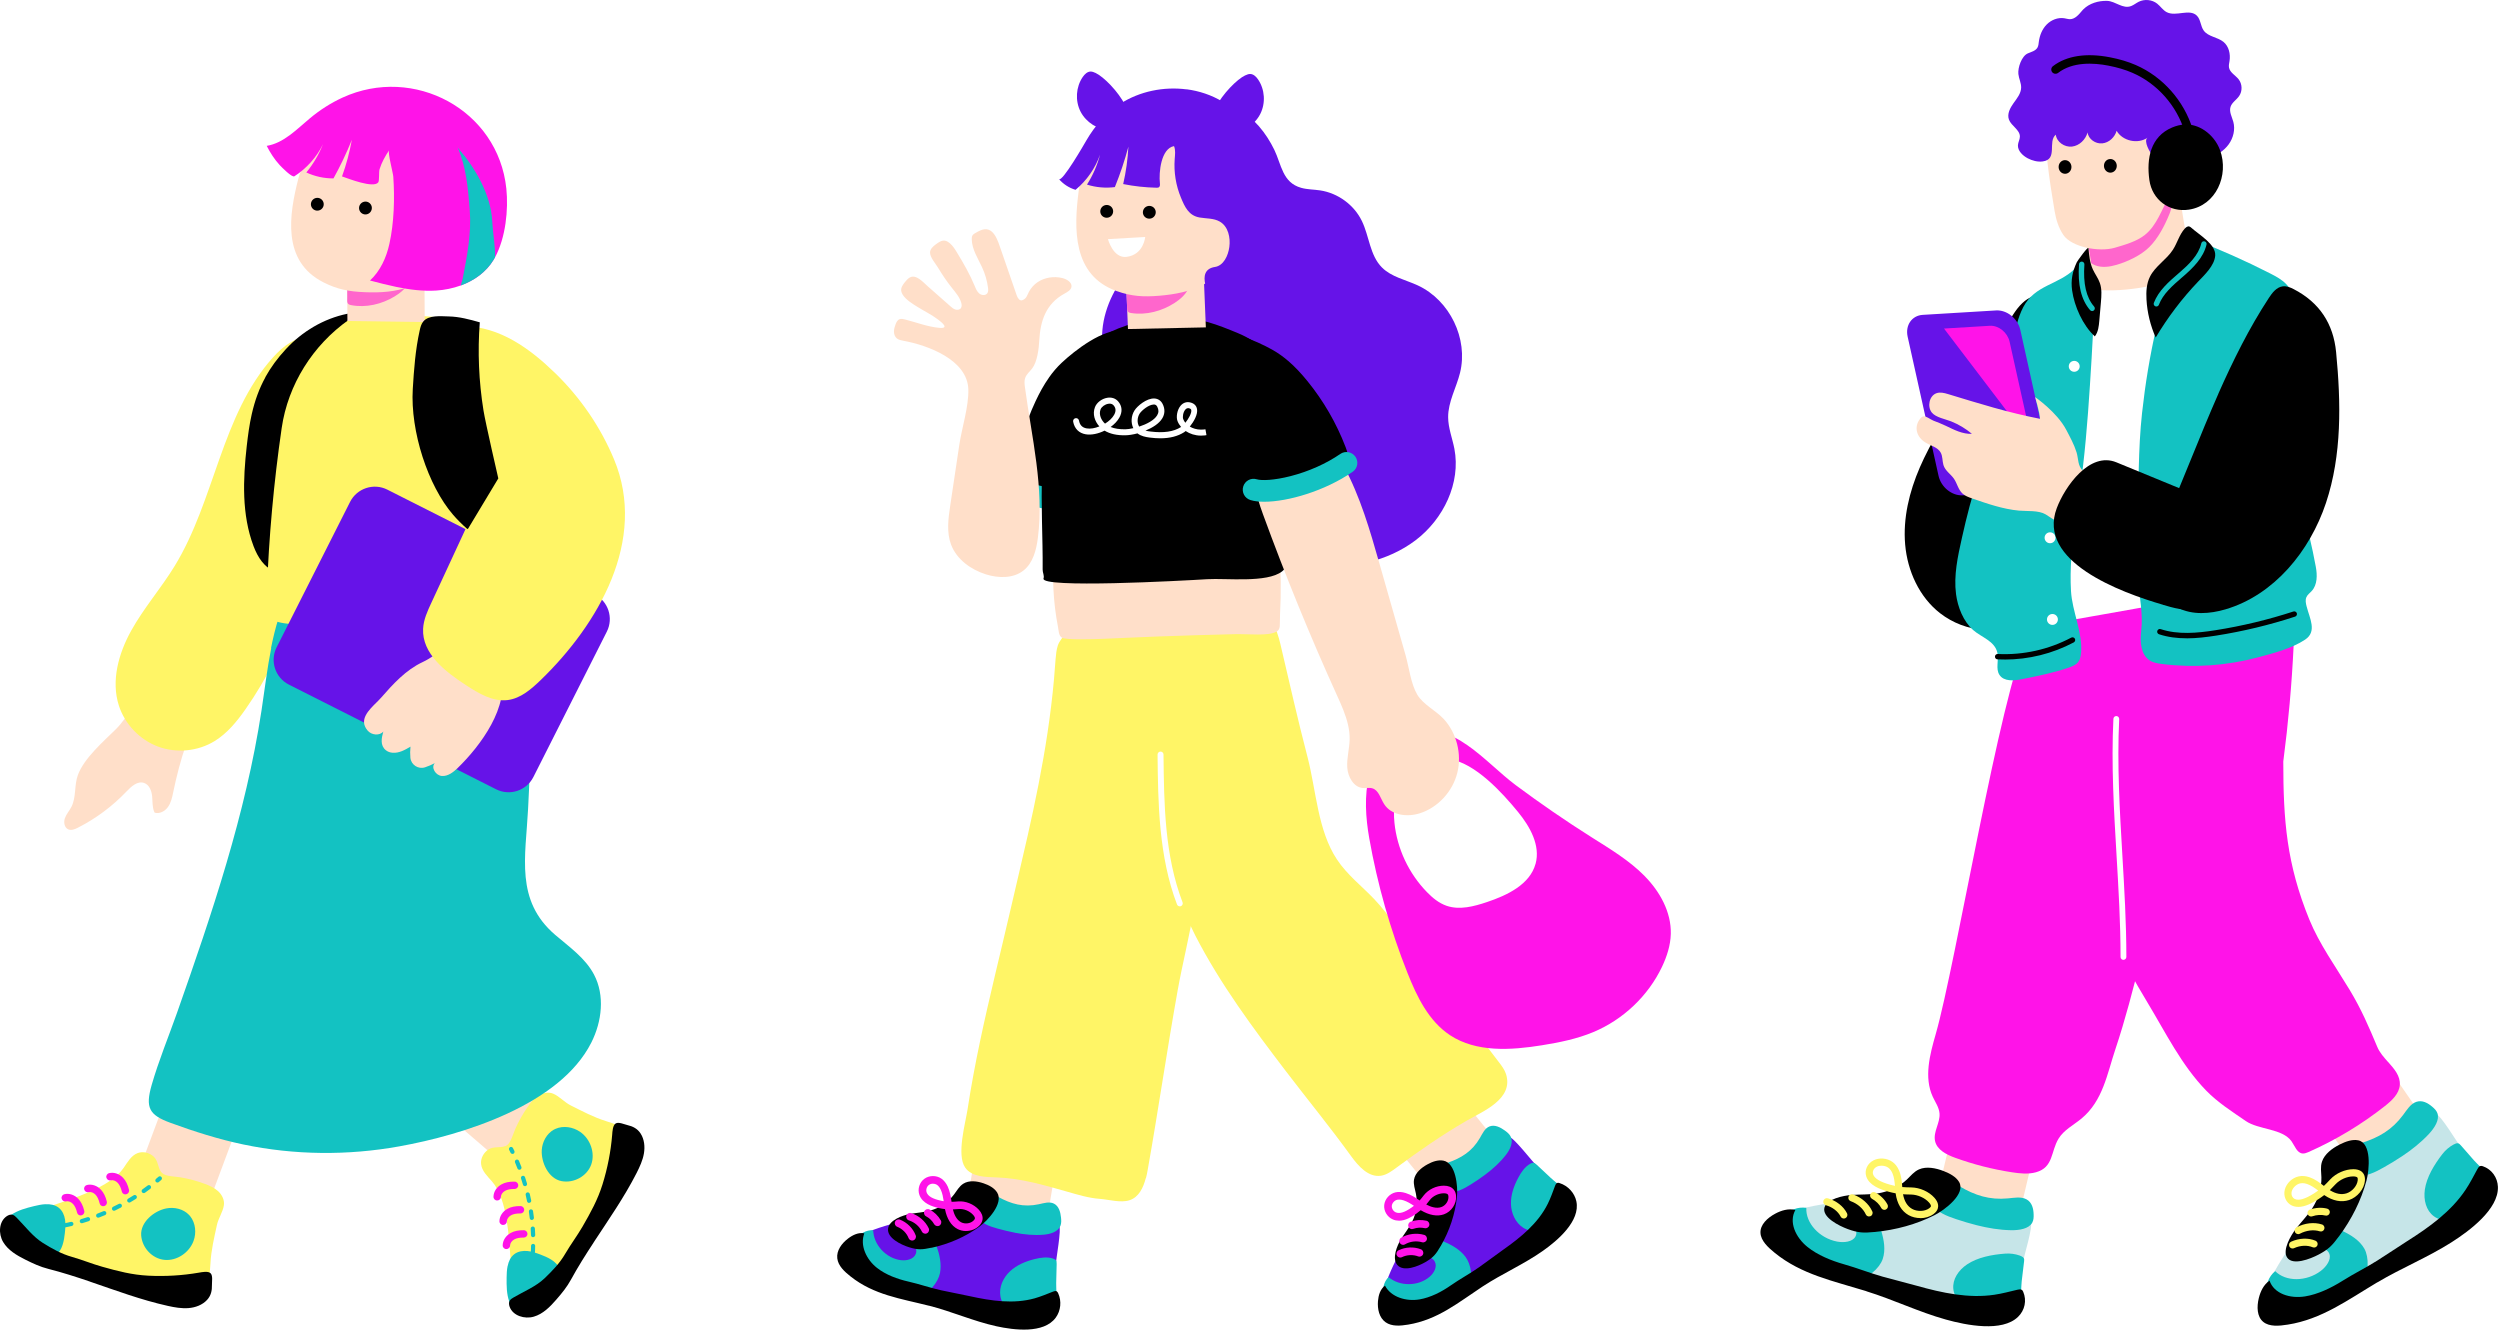 <svg width="513" height="273" viewBox="0 0 513 273" fill="none" xmlns="http://www.w3.org/2000/svg">
<g clip-path="url(#clip0_327_19253)" filter="url(#filter0_i_327_19253)">
<path d="M41.81 249.61L27.57 242.72L35.52 221.41L49.76 228.29L41.81 249.61Z" fill="#FFDFC9"/>
<path d="M114.091 227.28L103.781 239.27L93.801 230.65L104.111 218.65L114.091 227.28Z" fill="#FFDFC9"/>
<path d="M33.051 240.48C32.381 239.57 32.461 238.19 31.531 237.33C30.671 236.53 29.351 236.2 28.251 236.61C26.921 237.11 26.171 238.48 25.371 239.65C22.571 243.71 14.901 245.93 10.351 247.5C7.491 248.49 6.391 249.42 4.181 251.49C1.141 254.34 7.001 257.73 9.201 258.66C17.491 262.19 26.151 265.01 35.101 266.04C37.341 266.3 39.901 266.33 41.501 264.73C42.901 263.34 43.091 261.17 43.191 259.2C43.321 256.58 43.951 253.97 44.501 251.41C44.801 249.99 45.731 248.72 45.941 247.32C46.101 246.27 45.571 245.2 44.801 244.47C44.021 243.74 43.031 243.3 42.031 242.93C40.401 242.32 38.701 241.87 36.981 241.58C36.031 241.42 33.971 241.42 33.251 240.7C33.181 240.63 33.111 240.55 33.051 240.47V240.48Z" fill="#FFF566"/>
<path d="M39.05 249.599C38.97 249.499 38.89 249.399 38.8 249.309C37.63 248.079 35.78 247.639 34.11 247.969C31.64 248.459 28.78 250.759 28.97 253.499C29.15 256.029 31.23 258.299 33.78 258.529C36.31 258.759 38.83 257.039 39.71 254.659C40.33 252.989 40.14 250.989 39.05 249.599Z" fill="#13C2C2"/>
<path d="M9.33 247.11C10.34 247.06 11.31 247.23 12.08 247.85C12.81 248.44 13.21 249.36 13.35 250.28C13.49 251.21 13.4 252.15 13.3 253.08C13.15 254.44 12.81 256.71 11.46 257.43C9.98 258.23 8.41 257.14 7.03 256.65C5.07 255.95 3.44 255.06 2.06 253.42C1.39 252.63 0.82 251.58 1.16 250.6C1.35 250.04 1.82 249.62 2.31 249.28C3.7 248.33 5.37 247.89 7.01 247.49C7.75 247.31 8.55 247.14 9.33 247.1V247.11Z" fill="#13C2C2"/>
<path d="M18.431 262.981C23.731 264.791 28.991 266.761 34.451 267.971C35.841 268.281 37.261 268.531 38.681 268.421C40.101 268.311 41.531 267.781 42.491 266.741C43.301 265.861 43.521 264.831 43.491 263.671C43.471 263.031 43.711 261.791 43.231 261.291C42.731 260.761 41.411 261.051 40.801 261.151C37.391 261.741 33.911 261.941 30.451 261.771C27.091 261.601 24.201 260.841 21.001 259.941C18.891 259.351 16.881 258.511 14.791 257.921C12.581 257.301 10.701 256.231 8.771 255.031C6.751 253.771 5.091 251.561 3.421 249.871C3.171 249.621 2.911 249.361 2.581 249.271C2.171 249.161 1.721 249.331 1.371 249.571C-0.249 250.681 -0.359 253.181 0.651 254.871C1.661 256.561 3.441 257.601 5.201 258.481C6.771 259.261 8.231 259.951 9.941 260.381C12.811 261.111 15.631 262.021 18.431 262.971V262.981Z" fill="black"/>
<path d="M32.301 242.66C32.181 242.66 32.061 242.61 31.971 242.51C31.821 242.33 31.841 242.06 32.021 241.9C32.181 241.76 32.341 241.62 32.511 241.48C32.691 241.32 32.961 241.34 33.121 241.52C33.281 241.7 33.261 241.97 33.081 242.13C32.921 242.27 32.751 242.42 32.581 242.56C32.501 242.63 32.401 242.66 32.301 242.66Z" fill="#13C2C2"/>
<path d="M13.341 251.859C13.14 251.859 12.96 251.719 12.921 251.509C12.88 251.279 13.03 251.049 13.261 251.009C13.441 250.979 13.62 250.939 13.8 250.899C14.05 250.849 14.3 250.789 14.54 250.729C14.771 250.679 15.001 250.819 15.06 251.049C15.111 251.279 14.97 251.509 14.741 251.569C14.491 251.629 14.23 251.689 13.98 251.739C13.8 251.779 13.611 251.819 13.421 251.849C13.39 251.849 13.37 251.849 13.341 251.849V251.859ZM16.791 251.009C16.601 251.009 16.43 250.889 16.381 250.699C16.311 250.469 16.441 250.229 16.671 250.159C17.09 250.039 17.511 249.909 17.93 249.769C18.16 249.699 18.401 249.819 18.471 250.049C18.541 250.279 18.421 250.519 18.191 250.589C17.761 250.729 17.34 250.859 16.91 250.989C16.87 250.999 16.831 251.009 16.791 251.009ZM20.151 249.869C19.98 249.869 19.811 249.769 19.75 249.589C19.66 249.369 19.77 249.119 20 249.029C20.41 248.869 20.82 248.709 21.221 248.539C21.441 248.449 21.691 248.539 21.791 248.769C21.881 248.989 21.78 249.239 21.561 249.339C21.151 249.509 20.73 249.679 20.311 249.839C20.261 249.859 20.21 249.869 20.151 249.869ZM23.401 248.449C23.241 248.449 23.09 248.359 23.011 248.209C22.91 247.999 23 247.739 23.21 247.629C23.61 247.439 24 247.239 24.39 247.039C24.601 246.929 24.86 247.009 24.971 247.219C25.081 247.429 25 247.689 24.791 247.799C24.39 248.009 23.991 248.209 23.59 248.409C23.53 248.439 23.471 248.449 23.401 248.449ZM26.52 246.769C26.37 246.769 26.23 246.689 26.151 246.559C26.03 246.349 26.101 246.089 26.3 245.969C26.68 245.749 27.05 245.519 27.421 245.279C27.62 245.149 27.89 245.209 28.02 245.409C28.151 245.609 28.09 245.879 27.89 246.009C27.511 246.249 27.131 246.489 26.741 246.709C26.671 246.749 26.601 246.769 26.52 246.769ZM29.491 244.829C29.36 244.829 29.221 244.769 29.14 244.649C29 244.459 29.05 244.189 29.241 244.049C29.601 243.789 29.951 243.529 30.3 243.269C30.491 243.119 30.761 243.159 30.91 243.349C31.05 243.539 31.02 243.809 30.831 243.949C30.471 244.219 30.11 244.489 29.75 244.749C29.671 244.799 29.59 244.829 29.5 244.829H29.491Z" fill="#13C2C2"/>
<path d="M11.131 251.979C11.131 251.979 11.091 251.979 11.071 251.979C10.831 251.949 10.591 251.899 10.371 251.829C10.141 251.759 10.011 251.519 10.081 251.289C10.151 251.059 10.391 250.929 10.621 250.999C10.801 251.049 10.991 251.089 11.181 251.119C11.421 251.149 11.581 251.369 11.551 251.609C11.521 251.829 11.341 251.979 11.121 251.979H11.131Z" fill="#13C2C2"/>
<path d="M25.731 245.09C25.391 245.09 25.081 244.86 25.001 244.51C24.811 243.71 24.531 243.13 24.161 242.73C23.761 242.3 23.191 242.09 22.741 242.2C22.331 242.3 21.931 242.05 21.831 241.64C21.731 241.24 21.981 240.83 22.391 240.73C23.381 240.49 24.481 240.86 25.261 241.69C25.821 242.29 26.221 243.09 26.471 244.15C26.571 244.55 26.321 244.96 25.911 245.06C25.851 245.07 25.791 245.08 25.731 245.08V245.09Z" fill="#FF13E8"/>
<path d="M21.18 247.52C20.84 247.52 20.53 247.29 20.45 246.94C20.26 246.14 19.98 245.56 19.61 245.16C19.21 244.73 18.64 244.52 18.19 244.63C17.78 244.73 17.38 244.48 17.28 244.07C17.18 243.67 17.43 243.26 17.84 243.16C18.83 242.92 19.93 243.29 20.71 244.12C21.27 244.72 21.67 245.52 21.92 246.58C22.02 246.98 21.77 247.39 21.36 247.49C21.3 247.5 21.24 247.51 21.18 247.51V247.52Z" fill="#FF13E8"/>
<path d="M16.551 249.411C16.211 249.411 15.901 249.181 15.821 248.831C15.631 248.031 15.351 247.451 14.981 247.051C14.581 246.621 14.011 246.411 13.561 246.521C13.161 246.621 12.751 246.371 12.651 245.961C12.551 245.561 12.801 245.151 13.211 245.051C14.201 244.811 15.301 245.181 16.081 246.011C16.641 246.611 17.041 247.411 17.291 248.471C17.391 248.871 17.141 249.281 16.731 249.381C16.671 249.391 16.611 249.401 16.551 249.401V249.411Z" fill="#FF13E8"/>
<path d="M103.66 235.181C102.62 235.601 101.29 235.181 100.23 235.871C99.24 236.511 98.59 237.701 98.72 238.871C98.87 240.281 100.01 241.351 100.95 242.421C104.19 246.141 104.42 254.131 104.81 258.921C105.06 261.931 105.68 263.231 107.13 265.891C109.13 269.551 113.87 264.711 115.33 262.821C120.81 255.671 125.7 247.991 128.93 239.571C129.74 237.471 130.41 235.001 129.26 233.051C128.26 231.351 126.21 230.621 124.32 230.041C121.81 229.261 119.45 228.001 117.11 226.831C115.81 226.181 114.81 224.971 113.51 224.421C112.53 224.001 111.37 224.251 110.47 224.821C109.57 225.391 108.89 226.251 108.29 227.121C107.29 228.551 106.44 230.081 105.73 231.671C105.34 232.551 104.82 234.551 103.95 235.061C103.86 235.111 103.77 235.161 103.67 235.201L103.66 235.181Z" fill="#FFF566"/>
<path d="M113.989 231.641C113.869 231.691 113.759 231.751 113.639 231.811C112.159 232.641 111.269 234.321 111.169 236.011C111.029 238.521 112.539 241.871 115.249 242.371C117.739 242.831 120.459 241.371 121.319 238.971C122.169 236.581 121.139 233.711 119.049 232.261C117.589 231.251 115.599 230.921 113.989 231.641Z" fill="#13C2C2"/>
<path d="M104.169 259.81C104.369 258.82 104.769 257.92 105.569 257.33C106.319 256.77 107.309 256.62 108.239 256.71C109.169 256.8 110.059 257.12 110.939 257.45C112.219 257.93 114.329 258.83 114.699 260.31C115.099 261.94 113.659 263.19 112.839 264.4C111.669 266.13 110.409 267.48 108.469 268.41C107.539 268.86 106.369 269.15 105.509 268.58C105.009 268.25 104.719 267.69 104.519 267.14C103.939 265.55 103.939 263.83 103.959 262.14C103.959 261.37 104.009 260.56 104.159 259.8L104.169 259.81Z" fill="#13C2C2"/>
<path d="M121.81 254.951C124.88 250.271 128.1 245.671 130.64 240.681C131.28 239.411 131.89 238.101 132.13 236.701C132.37 235.301 132.22 233.781 131.45 232.591C130.8 231.591 129.85 231.121 128.73 230.861C128.1 230.721 126.96 230.181 126.36 230.521C125.72 230.881 125.67 232.221 125.62 232.841C125.34 236.291 124.67 239.711 123.64 243.021C122.64 246.231 121.18 248.841 119.52 251.721C118.42 253.611 117.1 255.361 116.01 257.231C114.86 259.221 113.35 260.771 111.71 262.341C109.99 263.981 107.43 265.041 105.38 266.241C105.08 266.421 104.76 266.601 104.59 266.911C104.38 267.281 104.43 267.751 104.58 268.161C105.25 270.001 107.65 270.731 109.53 270.181C111.42 269.631 112.87 268.161 114.16 266.671C115.31 265.351 116.33 264.111 117.18 262.551C118.6 259.951 120.18 257.451 121.81 254.971V254.951Z" fill="black"/>
<path d="M105.159 236.781C104.999 236.781 104.849 236.691 104.769 236.541C104.679 236.351 104.579 236.161 104.489 235.971C104.379 235.761 104.469 235.501 104.679 235.391C104.889 235.281 105.149 235.371 105.259 235.581C105.359 235.771 105.459 235.971 105.549 236.171C105.649 236.381 105.559 236.641 105.349 236.751C105.289 236.781 105.229 236.791 105.159 236.791V236.781Z" fill="#13C2C2"/>
<path d="M109.349 257.43C109.349 257.43 109.329 257.43 109.319 257.43C109.079 257.41 108.899 257.21 108.919 256.97C108.929 256.79 108.939 256.61 108.949 256.42C108.959 256.17 108.969 255.91 108.969 255.66C108.969 255.42 109.169 255.24 109.399 255.24C109.639 255.24 109.829 255.44 109.819 255.68C109.819 255.94 109.809 256.2 109.799 256.46C109.799 256.65 109.779 256.84 109.769 257.03C109.749 257.26 109.559 257.43 109.339 257.43H109.349ZM109.389 253.88C109.159 253.88 108.969 253.7 108.959 253.46C108.949 253.02 108.919 252.58 108.899 252.14C108.879 251.9 109.069 251.7 109.299 251.68C109.539 251.66 109.739 251.84 109.759 252.08C109.789 252.53 109.809 252.97 109.829 253.42C109.829 253.66 109.649 253.86 109.409 253.87C109.409 253.87 109.409 253.87 109.399 253.87L109.389 253.88ZM109.129 250.34C108.909 250.34 108.729 250.18 108.699 249.96C108.649 249.52 108.589 249.09 108.529 248.65C108.499 248.41 108.659 248.19 108.889 248.16C109.129 248.12 109.349 248.29 109.379 248.52C109.449 248.96 109.499 249.41 109.559 249.85C109.589 250.09 109.419 250.3 109.179 250.33C109.159 250.33 109.149 250.33 109.129 250.33V250.34ZM108.569 246.84C108.369 246.84 108.189 246.7 108.149 246.49C108.059 246.06 107.969 245.63 107.869 245.2C107.819 244.97 107.959 244.74 108.189 244.68C108.419 244.63 108.649 244.77 108.709 245C108.809 245.44 108.909 245.87 108.999 246.31C109.049 246.54 108.899 246.77 108.659 246.82C108.629 246.82 108.599 246.82 108.569 246.82V246.84ZM107.719 243.4C107.529 243.4 107.359 243.28 107.309 243.09C107.189 242.67 107.059 242.25 106.919 241.83C106.849 241.6 106.969 241.36 107.199 241.29C107.429 241.22 107.669 241.34 107.739 241.57C107.879 242 108.009 242.42 108.139 242.85C108.209 243.08 108.079 243.32 107.849 243.39C107.809 243.4 107.769 243.41 107.729 243.41L107.719 243.4ZM106.579 240.04C106.409 240.04 106.239 239.93 106.179 239.76C106.019 239.35 105.859 238.94 105.689 238.54C105.599 238.32 105.699 238.07 105.919 237.97C106.139 237.88 106.389 237.98 106.489 238.2C106.659 238.61 106.829 239.03 106.989 239.45C107.079 239.67 106.959 239.92 106.739 240.01C106.689 240.03 106.639 240.04 106.589 240.04H106.579Z" fill="#13C2C2"/>
<path d="M108.629 260.18C108.549 260.18 108.479 260.16 108.409 260.12C108.209 260 108.139 259.73 108.269 259.53C108.369 259.37 108.449 259.2 108.529 259.01C108.619 258.79 108.869 258.68 109.089 258.77C109.309 258.86 109.419 259.11 109.329 259.33C109.239 259.56 109.129 259.77 109.009 259.97C108.929 260.1 108.789 260.18 108.639 260.18H108.629Z" fill="#13C2C2"/>
<path d="M102.012 246.34H102.002C101.582 246.34 101.252 245.99 101.262 245.57C101.282 244.55 101.912 243.58 102.912 243.03C103.632 242.63 104.512 242.45 105.602 242.47C106.022 242.47 106.352 242.82 106.342 243.24C106.342 243.65 106.002 243.98 105.592 243.98H105.582C104.762 243.97 104.132 244.09 103.652 244.35C103.142 244.63 102.792 245.13 102.782 245.6C102.782 246.01 102.442 246.34 102.032 246.34H102.012Z" fill="#FF13E8"/>
<path d="M103.231 251.36H103.221C102.801 251.36 102.471 251.01 102.481 250.59C102.501 249.57 103.131 248.6 104.131 248.05C104.851 247.65 105.731 247.47 106.821 247.49C107.241 247.49 107.571 247.84 107.561 248.26C107.561 248.67 107.221 249 106.811 249H106.801C105.971 248.99 105.351 249.11 104.871 249.37C104.361 249.65 104.011 250.15 104.001 250.62C104.001 251.03 103.661 251.36 103.251 251.36H103.231Z" fill="#FF13E8"/>
<path d="M103.899 256.311H103.889C103.469 256.311 103.139 255.961 103.149 255.541C103.169 254.521 103.799 253.551 104.799 253.001C105.519 252.601 106.399 252.421 107.489 252.441C107.909 252.441 108.239 252.791 108.229 253.211C108.229 253.621 107.889 253.951 107.479 253.951H107.469C106.649 253.941 106.019 254.061 105.539 254.321C105.029 254.601 104.679 255.101 104.669 255.571C104.669 255.981 104.329 256.311 103.919 256.311H103.899Z" fill="#FF13E8"/>
<path d="M31.64 166.55C31.67 166.62 31.7 166.69 31.73 166.76C32.75 167.06 33.86 166.46 34.47 165.59C35.09 164.73 35.32 163.65 35.53 162.62C36.25 159.17 37.07 155.96 38.22 152.66C39.24 149.73 40.67 146.01 38.35 143.32C36.79 141.51 34.12 140.76 31.84 141.49C28.2 142.65 26.4 147.04 23.81 149.6C21.26 152.12 17.25 155.57 15.98 159.04C15.21 161.14 15.67 163.59 14.65 165.58C14.24 166.37 13.62 167.05 13.32 167.88C13.02 168.71 13.2 169.84 14.02 170.19C14.65 170.46 15.36 170.16 15.97 169.85C19.68 167.97 23.06 165.45 25.93 162.44C26.92 161.4 28.21 160.19 29.57 160.66C30.64 161.03 31.12 162.29 31.22 163.42C31.32 164.47 31.24 165.58 31.63 166.56L31.64 166.55Z" fill="#FFDFC9"/>
<path d="M71.201 77.211C70.221 73.321 67.831 69.451 63.961 69.121C60.871 68.851 58.111 71.011 56.041 73.311C45.411 85.111 44.121 102.621 35.831 116.161C33.051 120.711 29.491 124.771 26.911 129.431C24.331 134.101 22.761 139.701 24.391 144.781C25.621 148.611 28.671 151.801 32.431 153.201C36.201 154.601 40.591 154.181 44.021 152.081C46.631 150.481 48.611 148.051 50.371 145.541C59.361 132.751 63.211 118.341 67.931 103.841C69.251 99.801 71.791 95.571 72.111 91.301C72.411 87.351 72.151 82.571 71.511 78.681C71.431 78.201 71.331 77.701 71.201 77.211Z" fill="#FFF566"/>
<path d="M55.659 132.959C54.819 137.179 54.319 141.479 53.669 145.749C50.419 167.069 43.469 187.549 36.329 207.819C34.599 212.719 32.569 217.619 31.129 222.619C29.779 227.319 30.599 228.789 34.939 230.389C39.779 232.169 44.859 233.779 49.939 234.849C60.439 237.049 71.359 237.139 81.909 235.239C95.029 232.879 114.879 226.739 121.339 213.939C123.519 209.619 124.149 204.259 121.889 199.979C120.109 196.599 116.829 194.319 113.919 191.829C105.689 184.779 107.859 175.809 108.359 166.039C108.909 155.339 109.269 144.599 108.249 133.919C108.069 132.079 107.859 130.229 107.219 128.499C105.669 124.289 101.759 121.289 97.539 119.749C93.319 118.219 88.769 117.939 84.279 117.669C78.229 117.309 72.059 116.969 66.169 118.409C63.769 118.999 61.349 119.939 59.699 121.779C58.449 123.179 57.749 124.979 57.179 126.769C56.539 128.799 56.039 130.869 55.619 132.949L55.659 132.959Z" fill="#13C2C2"/>
<path d="M54.452 77.43C53.202 79.701 52.302 82.16 51.662 84.971C51.172 87.13 50.882 89.331 50.632 91.531C49.862 98.421 49.582 105.601 52.032 112.081C52.882 114.321 54.292 116.651 56.612 117.251C58.232 117.671 59.942 117.151 61.462 116.451C64.442 115.081 66.562 112.521 65.902 109.141C64.482 101.911 63.912 94.451 64.962 87.15C66.012 79.85 68.752 72.71 73.442 67.031C73.802 66.6 74.192 66.111 74.152 65.55C74.082 64.361 72.412 64.15 71.242 64.391C66.412 65.38 61.992 68.031 58.662 71.641C56.942 73.501 55.552 75.391 54.432 77.421L54.452 77.43Z" fill="black"/>
<path d="M104.151 94.1C104.981 98.9 106.021 103.65 107.261 108.36C108.291 112.29 109.081 118.31 106.811 122.03C105.981 123.39 104.671 124.4 103.261 125.13C100.541 126.53 97.441 126.94 94.401 127.27C84.191 128.36 73.891 128.66 63.631 128.18C61.781 128.09 55.851 128.36 55.171 126.3C54.661 124.74 54.701 123.06 54.761 121.42C55.171 110.18 56.181 98.97 57.801 87.84C59.091 78.92 64.201 70.81 71.581 65.62C74.281 63.72 77.631 64.56 80.791 64.64C83.901 64.72 87.021 64.8 90.121 65.13C95.531 65.72 98.731 69.56 100.741 74.38C103.371 80.69 103.021 87.53 104.161 94.11L104.151 94.1Z" fill="#FFF566"/>
<path d="M87.149 66.09L71.289 65.87L71.219 53.76L87.089 53.98L87.149 66.09Z" fill="#FFDFC9"/>
<path d="M71.219 53.76C74.479 53.81 77.729 53.85 80.989 53.9C81.939 53.91 83.319 53.36 83.899 54.36C84.529 55.44 84.419 56.9 83.869 57.99C83.259 59.2 82.159 60.11 80.989 60.82C78.319 62.44 75.079 63.2 72.019 62.61C71.109 62.43 71.259 61.9 71.259 61.11C71.259 60.31 71.259 59.51 71.249 58.71C71.249 57.06 71.229 55.42 71.219 53.77V53.76Z" fill="#FF66CC"/>
<path d="M91.279 49.151C90.339 53.461 88.949 56.91 84.149 58.77C81.219 59.91 78.029 60.09 74.919 59.961C71.609 59.831 69.229 59.391 66.339 57.92C57.819 53.581 59.289 44.111 61.259 36.511C62.139 33.111 65.189 29.84 68.609 28.221C71.009 27.081 72.279 27.16 74.919 27.151C79.089 27.14 83.319 28.02 86.649 30.3C89.209 32.06 91.199 34.73 91.819 37.761C92.119 39.211 91.739 40.431 91.699 41.87C91.639 44.041 91.909 46.071 91.459 48.251C91.399 48.55 91.339 48.84 91.269 49.13L91.279 49.151Z" fill="#FFDFC9"/>
<path d="M60.41 36.17C62.91 34.57 64.971 32.26 66.27 29.6C65.441 31.69 64.29 33.65 62.861 35.39C64.591 36.2 66.51 36.62 68.43 36.61C69.85 34.05 71.111 31.4 72.201 28.68C71.74 31.24 71.07 33.76 70.18 36.2C71.52 36.66 76.63 38.69 77.611 37.43C77.88 37.09 77.71 35.27 77.891 34.71C78.311 33.35 79.05 32.02 79.841 30.84C79.531 31.3 80.65 35.49 80.701 36.22C81.01 40.67 80.871 45.69 79.9 50.06C79.281 52.87 78.031 55.62 75.921 57.56C77.71 58.03 79.52 58.5 81.35 58.88C84.061 59.44 86.79 59.79 89.54 59.62C91.231 59.51 92.941 59.16 94.55 58.58C97.311 57.57 99.76 55.83 101.27 53.34C101.38 53.15 101.49 52.96 101.6 52.77C103.76 48.76 104.35 43.04 103.9 38.69C102.21 22.53 84.9 13.31 70.281 20.03C67.88 21.13 65.63 22.58 63.6 24.27C60.87 26.54 58.24 29.36 54.73 29.93C55.441 31.34 56.331 32.73 57.41 33.89C57.781 34.29 59.92 36.49 60.42 36.17H60.41Z" fill="#FF13E8"/>
<path d="M76.272 42.38C76.432 43.09 75.992 43.8 75.292 43.97C74.582 44.14 73.882 43.7 73.712 42.99C73.542 42.28 73.992 41.57 74.692 41.4C75.402 41.23 76.102 41.67 76.272 42.38Z" fill="black"/>
<path d="M63.799 41.991C63.849 42.721 64.469 43.271 65.199 43.221C65.929 43.171 66.469 42.551 66.429 41.831C66.379 41.101 65.759 40.551 65.029 40.601C64.299 40.651 63.759 41.271 63.799 41.991Z" fill="black"/>
<path d="M94.54 58.589C97.3 57.579 99.75 55.839 101.26 53.349C101.37 53.159 101.48 52.969 101.59 52.779C101.64 50.339 101.13 47.899 101.01 45.469C100.74 39.899 97.51 34.399 93.91 30.289C95.68 34.279 96.05 38.729 96.39 43.079C96.77 47.849 95.85 52.509 94.94 57.189C94.89 57.439 94.74 57.959 94.55 58.589H94.54Z" fill="#13C2C2"/>
<path d="M122.004 121.954L79.49 100.478C76.68 99.059 73.252 100.186 71.832 102.996L56.764 132.826C55.345 135.636 56.472 139.065 59.282 140.484L101.796 161.959C104.605 163.379 108.034 162.251 109.453 159.441L124.522 129.611C125.941 126.801 124.814 123.373 122.004 121.954Z" fill="#6613E8"/>
<path d="M77.362 144.05C77.662 143.75 77.951 143.46 78.181 143.19C80.651 140.37 83.272 137.47 86.722 135.86C89.992 134.33 91.912 131.63 95.921 131.92C99.442 132.18 101.781 134.79 102.721 138.06C104.691 144.9 98.561 153.09 93.931 157.58C93.031 158.45 91.921 159.32 90.671 159.23C89.421 159.14 88.362 157.5 89.231 156.59C88.591 156.93 87.912 157.22 87.222 157.45C85.832 157.91 84.352 156.95 84.212 155.49C84.141 154.73 84.151 153.97 84.231 153.21C83.091 153.88 81.912 154.58 80.522 154.46C80.031 154.42 79.552 154.25 79.171 153.94C77.962 152.96 78.291 151.43 78.651 150.12C77.862 151.03 76.242 150.85 75.451 149.93C73.531 147.7 75.701 145.69 77.341 144.06L77.362 144.05Z" fill="#FFDFC9"/>
<path d="M95.121 66.93C102.571 67 108.791 71.58 113.911 76.55C119.071 81.56 123.231 87.61 126.001 94.26C132.921 110.87 122.701 128.17 110.981 139.52C109.041 141.39 106.871 143.3 104.201 143.65C101.121 144.05 98.211 142.28 95.611 140.59C91.351 137.82 86.571 134.11 86.821 129.03C86.911 127.16 87.711 125.41 88.501 123.72C91.381 117.51 94.261 111.29 97.141 105.08C98.031 103.16 98.941 101.17 98.951 99.05C98.981 94.27 94.701 90.8 91.551 87.21C88.571 83.81 86.291 79.43 86.761 74.94C87.381 68.98 90.761 66.89 95.131 66.93H95.121Z" fill="#FFF566"/>
<path d="M92.962 105.621C93.832 106.621 94.772 107.561 95.762 108.441C95.832 108.501 96.002 108.561 96.002 108.561L102.252 98.171C102.252 98.171 99.612 86.741 99.212 84.231C98.252 78.261 97.992 72.171 98.452 66.141C96.382 65.551 94.232 64.971 92.062 64.931C90.472 64.901 87.982 64.601 86.852 65.981C86.422 66.501 86.252 67.191 86.112 67.851C85.242 71.781 84.942 75.811 84.702 79.831C84.182 88.501 87.812 99.651 92.972 105.631L92.962 105.621Z" fill="black"/>
<path d="M395.738 92.17C395.098 93.4 394.498 94.64 393.948 95.91C391.798 100.89 390.468 106.33 390.938 111.74C391.408 117.15 393.828 122.51 398.118 125.84C400.688 127.83 403.858 129.04 407.098 129.26C408.178 129.33 409.298 129.29 410.308 128.91C411.178 128.58 411.938 128 412.618 127.37C416.728 123.61 418.558 117.96 419.328 112.45C420.098 106.94 419.968 101.32 420.978 95.84C421.818 91.3 423.428 86.85 423.558 82.2C423.678 77.65 423.498 72.81 422.988 68.26C422.788 66.42 422.468 64.52 421.428 63C418.598 58.85 415.368 61.03 413.168 64.44C409.438 70.22 405.718 76 401.988 81.78C399.798 85.18 397.598 88.59 395.738 92.16V92.17Z" fill="black"/>
<path d="M414.16 250.099L397.52 245.289L400.45 232.949L417.09 237.759L414.16 250.099Z" fill="#FFDFC9"/>
<path d="M398.352 242.561C398.082 242.561 397.822 242.581 397.552 242.631C396.692 242.821 396.022 243.351 395.382 243.861C394.562 244.521 393.692 245.161 392.912 245.861C392.162 246.541 392.202 246.541 391.202 246.601C389.162 246.731 386.882 246.281 384.812 246.281C380.552 246.271 376.302 246.661 372.192 247.451C370.282 247.811 368.372 248.281 366.792 249.221C365.212 250.161 364.012 251.651 364.012 253.311C364.022 256.421 367.892 258.531 371.282 259.901C381.802 264.161 392.812 267.681 404.202 269.311C407.052 269.721 410.302 269.911 412.362 268.311C414.152 266.911 414.412 264.621 414.552 262.521C414.792 258.961 416.132 255.701 416.712 252.221C417.032 250.301 416.402 247.971 414.312 247.071C413.422 246.691 412.412 246.631 411.442 246.521C408.172 246.171 404.962 245.241 402.082 243.831C400.912 243.261 399.642 242.581 398.372 242.551L398.352 242.561Z" fill="#C6E5E8"/>
<path d="M405.601 251.41C407.931 252 410.301 252.4 412.701 252.44C414.381 252.46 416.321 252.15 417.011 250.9C417.301 250.38 417.321 249.78 417.301 249.19C417.271 248.05 416.991 246.73 415.831 246.1C414.721 245.5 413.311 245.79 412.031 245.91C408.211 246.27 405.261 245.28 402.131 243.45C401.231 242.93 400.271 242.34 399.191 242.35C396.491 242.35 395.351 245.27 396.451 247.13C397.391 248.71 399.481 249.54 401.431 250.18C402.801 250.63 404.191 251.06 405.601 251.41Z" fill="#13C2C2"/>
<path d="M415.342 258.841C415.372 258.621 415.392 258.381 415.272 258.171C415.122 257.911 414.772 257.761 414.462 257.641C413.502 257.301 412.492 257.171 411.482 257.241C408.722 257.451 405.832 258.001 403.662 259.441C401.862 260.641 400.622 262.521 400.822 264.491C400.872 265.021 401.032 265.561 401.342 266.041C401.712 266.611 402.282 267.081 402.892 267.481C404.632 268.611 406.842 269.281 408.972 269.091C411.012 268.921 413.282 267.711 414.282 266.211C414.872 265.331 414.732 263.931 414.852 262.931C415.012 261.561 415.182 260.201 415.342 258.831V258.841Z" fill="#13C2C2"/>
<path d="M379.601 262.431C377.001 261.931 373.871 260.061 372.051 258.801C369.541 257.071 367.491 254.841 366.271 252.321C365.711 251.171 365.191 250.371 366.171 249.391C367.241 248.321 368.911 247.581 370.661 247.851C370.481 250.941 373.331 254.081 376.971 254.771C378.381 255.041 380.111 254.841 380.721 253.771C381.421 252.541 380.231 251.111 379.111 250.051C381.071 249.451 383.651 249.231 385.031 250.621C385.571 251.161 385.811 251.861 386.021 252.541C386.601 254.461 386.961 256.491 386.331 258.351C385.721 260.191 383.171 262.611 380.681 262.541C380.331 262.541 379.971 262.491 379.601 262.421V262.431Z" fill="#13C2C2"/>
<path d="M384.71 252.8C389.07 252.39 393.27 251.22 396.97 249.35C399.08 248.28 403.45 244.96 402 242.53C401.37 241.48 400.1 240.79 398.83 240.3C397.22 239.68 395.3 239.29 393.78 239.96C392.74 240.42 392.08 241.29 391.31 242.02C389.74 243.52 387.56 244.55 385.2 244.9C383.5 245.16 381.74 245.08 380.01 245.2C378.22 245.33 374.85 246.04 374.38 247.78C373.84 249.79 377.36 251.54 379.14 252.2C381.36 253.01 382.41 253.02 384.7 252.8H384.71Z" fill="black"/>
<path d="M382.989 264.971C388.529 266.681 393.699 269.211 399.289 270.771C403.509 271.951 410.819 273.401 414.099 270.221C415.499 268.871 415.919 266.841 415.169 265.091C415.099 264.931 415.019 264.771 414.859 264.671C414.609 264.521 414.269 264.581 413.979 264.651C412.419 265.021 410.869 265.441 409.259 265.681C403.949 266.481 398.489 265.291 393.369 263.851C391.019 263.191 388.639 262.621 386.289 261.961C383.609 261.201 381.049 260.181 378.399 259.431C375.739 258.681 372.949 257.531 370.889 255.871C368.449 253.911 367.019 250.761 368.409 248.291C366.989 247.921 365.499 248.391 364.289 249.041C362.639 249.921 361.169 251.321 361.249 252.991C361.329 254.601 362.789 255.961 364.199 257.101C369.649 261.521 376.139 262.841 382.989 264.951V264.971Z" fill="black"/>
<path d="M394.042 249.95C393.202 249.95 392.362 249.75 391.632 249.34C390.192 248.52 389.282 247 388.992 244.93C388.992 244.91 388.992 244.89 388.992 244.87C388.522 244.79 388.022 244.67 387.462 244.52C385.802 244.06 383.532 243.23 382.952 241.39C382.552 240.13 383.182 238.75 384.432 238.11C385.612 237.5 387.212 237.63 388.312 238.41C388.902 238.82 389.362 239.42 389.692 240.19C390.162 241.29 390.252 242.41 390.342 243.5C390.342 243.53 390.342 243.55 390.342 243.58C390.902 243.63 391.492 243.65 392.202 243.66C393.962 243.69 395.822 244.52 396.942 245.78C397.772 246.71 397.782 247.48 397.642 247.96C397.522 248.4 397.222 248.79 396.742 249.14C395.992 249.69 395.022 249.97 394.042 249.97V249.95ZM390.502 245.05C390.762 246.5 391.382 247.51 392.352 248.06C393.412 248.66 394.962 248.61 395.872 247.94C396.142 247.74 396.212 247.6 396.222 247.55C396.272 247.38 396.122 247.07 395.832 246.75C394.992 245.8 393.512 245.15 392.172 245.12C391.562 245.11 391.022 245.1 390.502 245.06V245.05ZM386.082 239.2C385.732 239.2 385.382 239.27 385.102 239.42C384.492 239.73 384.172 240.38 384.352 240.95C384.622 241.81 385.772 242.52 387.852 243.1C388.202 243.2 388.532 243.28 388.842 243.34C388.762 242.43 388.672 241.56 388.332 240.76C388.112 240.25 387.822 239.86 387.462 239.6C387.092 239.34 386.582 239.2 386.082 239.2Z" fill="#FFF566"/>
<path d="M386.682 248.261C386.422 248.261 386.162 248.121 386.032 247.871C385.632 247.111 384.952 246.441 384.112 245.981C383.762 245.781 383.632 245.331 383.822 244.981C384.022 244.631 384.472 244.501 384.822 244.691C385.902 245.291 386.792 246.181 387.322 247.181C387.512 247.541 387.372 247.981 387.022 248.171C386.912 248.231 386.792 248.261 386.682 248.261Z" fill="#FFF566"/>
<path d="M383.528 249.619C383.248 249.619 382.978 249.459 382.858 249.189C382.328 248.009 381.168 246.989 379.758 246.479C379.378 246.339 379.178 245.919 379.318 245.539C379.458 245.159 379.878 244.959 380.258 245.099C382.038 245.739 383.508 247.049 384.198 248.589C384.368 248.959 384.198 249.399 383.828 249.559C383.728 249.599 383.628 249.619 383.528 249.619Z" fill="#FFF566"/>
<path d="M378.36 250.041C378.09 250.041 377.83 249.891 377.7 249.641C377.15 248.561 376.02 247.691 374.67 247.311C374.28 247.201 374.05 246.791 374.16 246.401C374.27 246.011 374.68 245.781 375.07 245.891C376.81 246.381 378.28 247.531 379.01 248.971C379.19 249.331 379.05 249.771 378.69 249.961C378.58 250.011 378.47 250.041 378.36 250.041Z" fill="#FFF566"/>
<path d="M497.658 230.03L482.948 239.17L475.738 228.73L490.458 219.59L497.658 230.03Z" fill="#FFDFC9"/>
<path d="M481.47 236.719C481.29 236.909 481.12 237.129 480.99 237.359C480.55 238.119 480.5 238.979 480.45 239.789C480.39 240.839 480.28 241.919 480.28 242.959C480.28 243.979 480.31 243.939 479.69 244.729C478.42 246.329 476.57 247.729 475.17 249.259C472.31 252.419 469.76 255.829 467.59 259.419C466.59 261.079 465.65 262.819 465.29 264.619C464.93 266.419 465.23 268.319 466.47 269.419C468.79 271.489 472.95 270.029 476.23 268.429C486.44 263.459 496.42 257.649 505.26 250.279C507.47 248.439 509.79 246.149 509.97 243.549C510.13 241.279 508.6 239.559 507.14 238.049C504.66 235.489 503.13 232.309 500.93 229.549C499.72 228.029 497.57 226.929 495.49 227.889C494.61 228.289 493.89 228.999 493.16 229.659C490.71 231.849 487.88 233.619 484.89 234.819C483.68 235.309 482.33 235.799 481.45 236.719H481.47Z" fill="#C6E5E8"/>
<path d="M492.901 237.26C494.901 235.93 496.791 234.43 498.421 232.68C499.561 231.45 500.631 229.8 500.161 228.45C499.971 227.89 499.531 227.47 499.081 227.09C498.211 226.35 497.051 225.67 495.801 226.11C494.611 226.53 493.881 227.77 493.111 228.8C490.821 231.88 488.121 233.41 484.661 234.51C483.671 234.83 482.591 235.15 481.881 235.95C480.081 237.96 481.481 240.76 483.601 241.18C485.401 241.54 487.421 240.54 489.201 239.52C490.451 238.81 491.701 238.06 492.911 237.25L492.901 237.26Z" fill="#13C2C2"/>
<path d="M504.941 235.009C504.791 234.839 504.631 234.659 504.401 234.609C504.101 234.549 503.761 234.699 503.471 234.859C502.581 235.339 501.801 236.009 501.181 236.809C499.491 238.999 497.961 241.509 497.581 244.089C497.271 246.229 497.841 248.409 499.431 249.579C499.861 249.899 500.361 250.139 500.931 250.229C501.601 250.339 502.331 250.229 503.031 250.039C505.031 249.509 507.011 248.309 508.301 246.609C509.531 244.979 510.161 242.489 509.721 240.739C509.461 239.709 508.331 238.879 507.671 238.119C506.761 237.079 505.861 236.049 504.951 235.009H504.941Z" fill="#13C2C2"/>
<path d="M483.681 263.949C481.571 265.549 478.091 266.619 475.931 267.129C472.961 267.829 469.941 267.869 467.251 267.089C466.021 266.729 465.081 266.589 465.011 265.199C464.931 263.689 465.501 261.949 466.871 260.839C469.051 263.049 473.291 263.019 476.231 260.789C477.371 259.919 478.381 258.499 478.001 257.339C477.561 255.999 475.691 255.929 474.161 256.049C475.031 254.189 476.581 252.129 478.551 252.029C479.311 251.989 480.001 252.279 480.641 252.579C482.451 253.439 484.201 254.529 485.171 256.239C486.121 257.929 486.221 261.439 484.501 263.239C484.261 263.489 483.991 263.729 483.691 263.959L483.681 263.949Z" fill="#13C2C2"/>
<path d="M479.952 253.71C482.562 250.2 484.512 246.3 485.592 242.29C486.212 240.01 486.672 234.53 483.892 233.99C482.692 233.75 481.332 234.24 480.112 234.85C478.572 235.63 476.992 236.8 476.472 238.37C476.112 239.45 476.322 240.52 476.352 241.58C476.412 243.74 475.722 246.05 474.402 248.05C473.452 249.49 472.212 250.74 471.152 252.11C470.052 253.52 468.322 256.5 469.302 258.02C470.432 259.77 474.092 258.33 475.772 257.44C477.862 256.34 478.572 255.56 479.942 253.71H479.952Z" fill="black"/>
<path d="M487.842 263.141C492.822 260.171 498.162 258.031 503.062 254.911C506.762 252.561 512.732 248.111 512.572 243.541C512.502 241.601 511.282 239.931 509.482 239.311C509.322 239.261 509.142 239.211 508.962 239.261C508.682 239.351 508.502 239.641 508.362 239.901C507.592 241.311 506.872 242.741 505.972 244.091C503.012 248.571 498.472 251.831 493.972 254.671C491.912 255.981 489.892 257.361 487.832 258.661C485.482 260.141 483.002 261.361 480.672 262.831C478.332 264.301 475.612 265.601 473.002 266.021C469.912 266.521 466.612 265.471 465.712 262.791C464.492 263.601 463.842 265.021 463.512 266.351C463.062 268.161 463.122 270.191 464.422 271.251C465.672 272.271 467.652 272.101 469.452 271.811C476.392 270.721 481.712 266.781 487.862 263.111L487.842 263.141Z" fill="black"/>
<path d="M471.599 247.65C471.149 247.65 470.719 247.57 470.299 247.38C469.099 246.83 468.489 245.44 468.849 244.08C469.189 242.8 470.349 241.69 471.669 241.4C472.369 241.24 473.129 241.3 473.909 241.57C475.039 241.96 475.939 242.64 476.799 243.3C476.819 243.32 476.839 243.33 476.859 243.35C477.269 242.97 477.679 242.54 478.159 242.02C479.359 240.73 481.219 239.93 482.909 239.92C484.159 239.92 484.739 240.43 484.999 240.86C485.239 241.24 485.329 241.73 485.279 242.31C485.109 244.02 483.739 245.68 482.019 246.25C480.449 246.77 478.709 246.43 476.979 245.26C476.959 245.25 476.949 245.24 476.929 245.23C476.549 245.52 476.129 245.82 475.639 246.13C474.529 246.83 473.029 247.66 471.599 247.66V247.65ZM472.459 242.78C472.299 242.78 472.139 242.8 471.989 242.83C471.219 243 470.469 243.72 470.269 244.46C470.089 245.13 470.359 245.79 470.909 246.04C471.729 246.42 473.019 246.04 474.849 244.88C475.159 244.68 475.439 244.5 475.689 244.31C474.959 243.75 474.249 243.24 473.429 242.96C473.089 242.84 472.759 242.78 472.449 242.78H472.459ZM478.079 244.22C479.329 245 480.489 245.21 481.549 244.86C482.709 244.47 483.699 243.29 483.809 242.17C483.839 241.83 483.779 241.69 483.749 241.65C483.659 241.5 483.329 241.4 482.889 241.4H482.859C481.599 241.4 480.139 242.05 479.229 243.03C478.819 243.47 478.449 243.86 478.069 244.23L478.079 244.22Z" fill="#FFF566"/>
<path d="M474.24 249.629C473.93 249.629 473.65 249.439 473.54 249.129C473.41 248.749 473.61 248.329 474 248.199C475.17 247.799 476.42 247.729 477.53 248.009C477.92 248.109 478.16 248.509 478.06 248.899C477.96 249.289 477.56 249.529 477.17 249.429C476.34 249.219 475.38 249.279 474.48 249.589C474.4 249.619 474.32 249.629 474.24 249.629Z" fill="#FFF566"/>
<path d="M471.591 253.24C471.331 253.24 471.071 253.1 470.941 252.85C470.751 252.49 470.891 252.05 471.241 251.85C472.911 250.96 474.861 250.74 476.471 251.26C476.861 251.38 477.071 251.8 476.951 252.19C476.831 252.58 476.411 252.79 476.021 252.67C474.781 252.27 473.261 252.46 471.931 253.16C471.821 253.22 471.701 253.25 471.591 253.25V253.24Z" fill="#FFF566"/>
<path d="M470.439 256.191C470.159 256.191 469.889 256.031 469.769 255.761C469.599 255.391 469.769 254.951 470.139 254.791C471.789 254.041 473.649 253.971 475.139 254.591C475.509 254.751 475.689 255.181 475.529 255.551C475.369 255.921 474.939 256.101 474.569 255.941C473.459 255.471 472.029 255.541 470.749 256.121C470.649 256.161 470.549 256.191 470.449 256.191H470.439Z" fill="#FFF566"/>
<path d="M448.12 160.06C449.06 156.01 449.87 151.94 450.59 147.84C451.31 143.8 453.74 141.11 454.77 137.16C455.5 134.38 455.62 131.48 456.21 128.66C456.74 126.1 457.67 123.6 457.91 121.01C458.22 117.67 457.38 114.36 456.55 111.13C455.43 106.79 454.08 102.1 450.44 99.53C448.4 98.1 445.89 97.52 443.43 97.04C440.18 96.41 436.831 95.89 433.541 96.46C429.57 97.14 425.051 99.53 424.421 103.83C423.021 113.36 420.18 122.31 416 130.89C410.43 142.32 401.31 197.93 397.21 212.2C396 216.42 394.76 221.08 396.61 225.07C397.13 226.19 397.89 227.24 397.99 228.47C398.15 230.4 396.66 232.24 397.07 234.13C397.47 235.96 399.42 236.93 401.18 237.57C404.96 238.94 408.86 239.94 412.83 240.55C414.48 240.8 416.18 240.99 417.78 240.55C421.4 239.54 420.8 236.31 422.41 233.66C423.5 231.86 425.5 230.87 427.12 229.53C431.53 225.87 432.38 220.37 434.09 215.26C436.11 209.22 437.72 202.98 439.27 196.75C440.73 190.91 442.12 185.05 443.52 179.19C444.74 174.05 447.58 167.54 447.58 162.29C447.76 161.55 447.94 160.81 448.11 160.07L448.12 160.06Z" fill="#FF13E8"/>
<path d="M490.06 217.959C489.19 216.979 488.29 215.979 487.81 214.809C486.07 210.659 484.55 207.109 482.16 203.139C479.3 198.399 475.91 193.699 473.86 188.659C469.22 177.269 468.53 168.379 468.53 156.259C469.56 148.379 470.27 140.469 470.65 132.549C470.95 126.389 472.22 120.359 471.12 114.299C470.8 112.549 470.9 108.959 469.78 107.589C466.83 103.989 458.73 108.439 454.76 108.699C445.51 109.309 428.21 111.189 428.62 123.129C429.02 134.839 430.77 146.689 430.26 158.489C429.98 164.919 429.04 171.359 429.67 177.759C430.65 187.799 435.42 197.049 440.64 205.679C444.37 211.849 447.61 218.529 452.68 223.759C455.07 226.229 458.08 228.139 460.84 230.039C463.46 231.839 468.33 231.539 470.22 234.189C470.9 235.149 471.33 236.599 472.5 236.699C472.92 236.729 473.32 236.559 473.71 236.399C479.3 233.929 484.58 230.749 489.38 226.959C490.81 225.829 492.31 224.449 492.44 222.629C492.57 220.799 491.34 219.389 490.07 217.949L490.06 217.959Z" fill="#FF13E8"/>
<path d="M417.938 110.9C418.748 119.09 419.848 128.14 420.548 128.02C420.548 128.02 424.998 127.23 431.258 126.13C444.338 123.81 465.328 120.08 470.078 119.17C469.748 117.26 469.018 115.37 468.808 113.46C468.658 112.05 468.768 110.92 468.328 109.51C467.178 105.82 465.178 102.45 463.718 98.89C460.358 90.74 459.478 81.81 457.058 73.34C455.768 68.84 454.048 64.46 451.918 60.29C450.948 58.4 449.868 56.52 448.278 55.12C446.848 53.87 445.078 53.06 443.258 52.5C438.248 50.95 432.178 51.37 428.598 55.21C426.688 57.26 425.738 59.99 424.838 62.64C420.928 74.2 417.198 86.03 416.938 98.23C416.918 99.27 417.348 104.86 417.948 110.92L417.938 110.9Z" fill="white"/>
<path d="M446.948 36.551C447.368 42.341 448.648 48.021 449.518 53.771C449.638 54.471 449.738 55.251 449.358 55.851C449.188 56.131 448.918 56.351 448.638 56.541C446.688 57.841 443.308 58.311 441.028 58.731C437.868 59.321 434.658 59.701 431.438 59.551C430.918 59.531 430.348 59.471 430.008 59.091C429.758 58.821 429.678 58.441 429.598 58.081C429.258 56.401 428.948 54.711 428.668 53.021C428.478 51.911 428.298 50.791 428.138 49.671C427.898 48.021 427.678 46.371 427.508 44.711C427.488 44.521 427.468 44.331 427.448 44.131C427.328 42.881 427.258 41.551 427.858 40.451C429.068 38.221 432.708 38.631 434.788 38.471C436.438 38.341 438.318 38.321 439.918 37.851C441.678 37.331 443.248 36.551 445.098 36.251C445.328 36.221 445.548 36.181 445.778 36.161C446.018 36.141 446.258 36.131 446.498 36.141C446.628 36.141 446.768 36.171 446.858 36.271C446.928 36.351 446.938 36.461 446.938 36.571L446.948 36.551Z" fill="#FFDFC9"/>
<path d="M445.458 43.089C445.358 43.429 445.238 43.729 445.138 43.979C444.188 46.319 442.828 48.929 441.008 50.729C439.308 52.399 436.648 53.649 434.378 54.329C432.938 54.759 431.348 54.989 429.948 54.449C429.618 54.319 429.348 54.169 429.118 53.999C428.938 52.909 428.758 51.819 428.598 50.719C428.358 49.109 428.148 47.489 427.988 45.869C429.688 45.289 431.378 44.679 433.078 44.109C435.168 43.399 437.228 43.879 439.178 42.489C440.088 41.839 440.828 40.979 441.758 40.369C442.648 39.799 444.338 39.309 445.258 40.149C445.978 40.809 445.778 42.079 445.468 43.089H445.458Z" fill="#FF66CC"/>
<path d="M473.321 124.44C473.951 126.93 475.501 129.59 473.011 131.25C470.301 133.06 466.491 134.05 463.381 134.88C456.981 136.59 450.261 137.08 443.691 136.26C442.811 136.15 441.901 136.01 441.151 135.54C439.311 134.38 439.101 131.79 439.361 129.63C439.821 125.82 438.961 122.51 438.731 118.71C438.511 114.98 438.421 111.23 438.581 107.5C438.901 99.89 438.721 92.26 439.551 84.72C440.851 72.9 443.411 61.19 447.631 50.06C447.781 49.67 447.941 49.26 448.291 49.03C448.821 48.67 449.531 48.89 450.131 49.12C455.481 51.17 460.731 53.5 465.841 56.11C467.071 56.74 468.321 57.4 469.241 58.42C470.171 59.44 470.721 60.91 470.311 62.22C470.051 63.06 469.431 63.74 468.881 64.44C464.511 69.96 465.501 76.33 466.471 82.88C467.551 90.2 469.891 97.26 472.221 104.25C473.591 108.37 474.411 112.09 475.201 116.29C475.521 118.01 475.541 119.99 474.361 121.28C473.981 121.69 473.491 122.03 473.271 122.54C473.011 123.14 473.161 123.82 473.321 124.46V124.44Z" fill="#13C2C2"/>
<path d="M425.808 107.341C425.168 111.991 424.698 116.651 424.968 121.261C425.208 125.531 427.398 129.781 427.038 133.971C426.978 134.641 426.858 135.331 426.438 135.861C425.978 136.441 425.248 136.731 424.548 136.981C421.398 138.071 418.118 138.721 414.848 139.381C413.238 139.701 411.208 139.871 410.298 138.501C409.438 137.211 410.218 135.441 409.858 133.921C409.298 131.511 406.558 130.761 404.908 129.301C402.858 127.491 401.728 124.591 401.378 121.921C400.878 118.061 401.738 114.161 402.588 110.361C403.578 105.931 404.648 101.721 406.098 97.441C405.968 95.861 407.498 92.981 408.148 91.531C409.008 89.621 409.538 88.02 409.948 85.91C410.978 80.691 411.998 75.46 413.028 70.24C413.518 67.77 414.008 65.26 415.168 63.031C417.558 58.42 422.448 58.471 425.808 55.09C426.828 54.071 428.218 53.401 428.638 55.35C429.938 61.291 429.568 67.46 429.198 73.531C428.748 80.93 428.288 88.341 427.428 95.71C426.978 99.55 426.328 103.441 425.788 107.351L425.808 107.341Z" fill="#13C2C2"/>
<path d="M449.699 46.771C449.559 46.651 449.419 46.521 449.239 46.471C448.889 46.381 448.549 46.651 448.299 46.921C447.199 48.151 446.779 49.851 445.889 51.241C444.569 53.291 442.249 54.601 441.169 56.781C440.459 58.211 440.369 59.861 440.459 61.461C440.609 64.141 441.259 66.801 442.349 69.261C444.809 65.131 447.729 61.271 451.049 57.791C452.369 56.411 454.409 54.511 454.559 52.461C454.729 50.141 451.329 48.231 449.699 46.771Z" fill="black"/>
<path d="M428.55 50.92C428.69 52.4 428.83 53.92 429.45 55.28C429.89 56.24 430.56 57.1 430.9 58.1C431.33 59.34 431.22 60.7 431.11 62C431 63.27 430.89 64.53 430.78 65.8C430.68 66.93 430.56 68.13 429.86 69.03C427.4 66.79 425.65 62.84 425.2 59.62C424.9 57.51 425.27 55.69 426.17 53.79C426.31 53.5 428.5 50.44 428.55 50.91V50.92Z" fill="black"/>
<path d="M449.46 38.29C448.83 38.65 448.13 38.87 447.41 38.92C446.98 38.95 446.52 38.92 446.13 39.1C445.69 39.31 445.41 39.75 445.17 40.17C443.59 42.95 442.6 46.26 440.11 48.22C438.4 49.57 436.02 50.23 433.95 50.84C430.77 51.77 425.1 50.73 423.4 48.21C422.42 46.75 421.91 45.09 421.61 43.34C420.52 36.92 419.36 29.19 419.83 24.13C420.2 20.21 422.95 16.54 426.02 14.76C428.18 13.51 429.38 13.63 431.85 13.69C435.76 13.79 439.81 14.91 443.14 17.63C444.73 18.94 445.86 20.57 447.61 21.7C449.29 22.79 451.27 23.69 452.33 25.5C453.12 26.85 453.24 28.5 453.2 30.07C453.15 32.02 452.86 34.02 451.93 35.72C451.35 36.77 450.49 37.7 449.46 38.28V38.29Z" fill="#FFDFC9"/>
<path d="M427.49 1.929C428.72 0.679 430.62 0.129 432.35 0.179C434.12 0.229 435.6 1.929 437.34 1.229C437.89 1.009 438.35 0.619 438.87 0.359C440.06 -0.231 441.6 -0.081 442.64 0.739C443.34 1.289 443.83 2.099 444.63 2.509C446.53 3.469 449.28 1.719 450.79 3.209C451.6 4.009 451.54 5.349 452.2 6.269C453.12 7.549 455.04 7.599 456.26 8.599C457.37 9.509 457.72 11.099 457.5 12.509C457.43 12.959 457.31 13.419 457.39 13.859C457.58 14.899 458.71 15.439 459.37 16.279C460.13 17.249 460.17 18.709 459.46 19.719C458.92 20.499 457.98 21.039 457.7 21.939C457.39 22.949 458 23.989 458.28 25.009C458.7 26.579 458.28 28.309 457.32 29.629C456.36 30.949 454.91 31.869 453.34 32.369C452.78 32.549 452.19 32.669 451.69 32.979C450.94 33.439 450.22 36.239 449.19 35.329C448.3 34.539 449.43 32.589 448.72 31.569C448.34 31.019 447.47 31.089 446.89 31.439C446.31 31.789 445.88 32.339 445.28 32.659C444.13 33.279 442.62 32.859 441.72 31.929C441.25 31.439 439.74 28.899 440.68 28.249C438.68 29.639 435.54 28.939 434.33 26.839C433.95 28.169 432.77 29.289 431.38 29.419C429.99 29.559 428.53 28.539 428.37 27.169C427.97 28.639 426.7 29.899 425.17 30.079C423.64 30.249 422.02 29.139 421.85 27.629C420.12 29.069 422.35 32.729 419.14 33.129C418.11 33.259 417.02 32.969 416.1 32.489C415.07 31.949 414.02 30.949 414.08 29.799C414.11 29.199 414.47 28.649 414.48 28.039C414.5 26.619 412.71 25.859 412.23 24.529C411.82 23.389 412.46 22.169 413.17 21.179C413.88 20.189 414.71 19.189 414.74 17.979C414.76 17.029 414.27 16.139 414.17 15.189C414.03 13.879 414.84 11.489 416.12 10.949C416.84 10.649 417.69 10.439 418.08 9.779C418.29 9.409 418.32 8.969 418.37 8.559C418.54 7.249 419.06 5.959 419.99 5.019C420.92 4.079 422.3 3.529 423.61 3.749C424 3.809 424.38 3.939 424.77 3.939C425.82 3.919 426.57 2.989 427.25 2.189C427.32 2.109 427.4 2.019 427.47 1.939L427.49 1.929Z" fill="#6613E8"/>
<path d="M434.362 33.98C434.392 34.75 433.832 35.4 433.102 35.43C432.372 35.46 431.762 34.86 431.732 34.08C431.702 33.3 432.262 32.66 432.992 32.63C433.722 32.6 434.332 33.2 434.362 33.98Z" fill="black"/>
<path d="M425.061 34.211C425.091 34.98 424.531 35.63 423.801 35.66C423.071 35.691 422.461 35.09 422.431 34.31C422.401 33.541 422.961 32.891 423.691 32.861C424.421 32.831 425.031 33.431 425.061 34.211Z" fill="black"/>
<path d="M452.43 26.79C453.84 27.76 454.97 29.2 455.56 30.83C457.42 35.96 454.75 42.18 449.15 43.02C445.18 43.62 441.62 41.02 441.05 36.94C440.43 32.51 441.29 28.01 445.75 26.15C446.55 25.82 447.39 25.59 448.25 25.55C449.74 25.46 451.19 25.94 452.43 26.79Z" fill="black"/>
<path d="M449.27 29.31C449.18 29.31 449.09 29.3 449.01 29.27C448.55 29.13 448.3 28.64 448.44 28.18C448.53 27.89 448.43 27.47 448.3 27.06C446.67 21.67 442.66 17.14 437.57 14.94C436.11 14.31 434.51 13.83 432.65 13.47C429.59 12.87 425.31 12.65 422.32 14.96C421.94 15.25 421.4 15.18 421.1 14.8C420.81 14.42 420.88 13.88 421.26 13.58C424.04 11.44 428.09 10.81 432.98 11.76C434.96 12.14 436.68 12.66 438.25 13.34C443.8 15.75 448.17 20.69 449.951 26.55C450.16 27.23 450.31 27.96 450.08 28.7C449.96 29.07 449.62 29.31 449.25 29.31H449.27Z" fill="black"/>
<path d="M402.759 101.64L417.819 100.73C420.049 100.6 421.429 98.59 420.909 96.25L414.569 67.7C414.049 65.36 411.819 63.57 409.599 63.7L394.539 64.61C392.309 64.75 390.929 66.75 391.449 69.09L397.789 97.64C398.309 99.98 400.539 101.77 402.759 101.64Z" fill="#6613E8"/>
<path d="M417.07 91.269L412.37 70.12C411.94 68.21 410.12 66.74 408.3 66.85L398.91 67.419L417.06 91.269H417.07Z" fill="#FF13E8"/>
<path d="M417.599 81.471C417.599 81.471 418.579 84.691 418.609 85.941C412.059 84.671 406.109 82.801 399.719 80.861C398.959 80.631 398.129 80.421 397.379 80.681C395.859 81.211 395.429 83.461 396.419 84.671C397.229 85.661 399.219 86.011 400.359 86.461C401.909 87.081 403.359 87.951 404.639 89.021C402.719 89.111 400.979 88.191 399.289 87.381C398.439 86.971 397.589 86.651 396.719 86.311C396.199 86.111 395.199 85.311 394.629 85.451C394.379 85.511 394.179 85.711 394.019 85.911C392.639 87.661 393.319 89.721 395.109 90.811C396.189 91.471 397.619 91.761 398.229 92.871C398.649 93.631 398.549 94.571 398.789 95.411C399.139 96.601 400.269 97.261 400.939 98.221C401.609 99.191 401.809 100.441 402.699 101.271C403.239 101.771 403.959 102.031 404.659 102.271C407.799 103.361 410.989 104.471 414.299 104.781C415.949 104.931 418.269 104.681 419.749 105.541C421.059 106.291 421.809 107.301 423.559 106.731C424.479 106.431 425.229 105.751 425.909 105.061C426.639 104.321 427.319 103.541 427.959 102.731C428.579 101.941 429.169 101.101 429.539 100.171C429.689 99.791 429.809 99.381 429.749 98.981C429.589 97.891 428.309 97.421 427.489 96.681C426.299 95.621 426.529 94.181 426.109 92.821C425.619 91.231 424.769 89.671 423.989 88.191C422.079 84.551 417.599 81.481 417.599 81.481V81.471Z" fill="#FFDFC9"/>
<path d="M455.21 80.799C451.35 89.549 447.96 98.589 444.21 107.109C441.92 112.319 440.64 121.519 446.92 124.729C449.88 126.239 453.47 125.979 456.66 125.039C466.65 122.099 474 113.079 477.29 103.199C480.58 93.319 480.37 82.629 479.37 72.259C478.81 66.429 475.95 62.059 470.66 59.329C469.97 58.969 469.2 58.659 468.42 58.759C467.15 58.919 466.27 60.069 465.57 61.139C461.56 67.249 458.24 73.939 455.2 80.799H455.21Z" fill="black"/>
<path d="M442.49 62.901C442.42 62.901 442.36 62.891 442.29 62.861C442.01 62.751 441.86 62.431 441.97 62.151C442.93 59.651 444.98 57.871 446.97 56.151L447.23 55.931C449.1 54.311 451.14 52.381 451.71 49.931C451.78 49.631 452.07 49.451 452.37 49.521C452.67 49.591 452.85 49.891 452.78 50.181C452.13 52.951 449.94 55.031 447.95 56.761L447.69 56.981C445.81 58.611 443.86 60.291 443 62.541C442.92 62.761 442.71 62.891 442.48 62.891L442.49 62.901Z" fill="#13C2C2"/>
<path d="M429.309 63.831C429.159 63.831 428.999 63.771 428.889 63.641C427.059 61.531 426.309 58.441 426.619 54.191C426.639 53.891 426.899 53.661 427.209 53.681C427.509 53.701 427.739 53.971 427.719 54.271C427.439 58.211 428.089 61.041 429.719 62.911C429.919 63.141 429.899 63.491 429.669 63.691C429.569 63.781 429.439 63.831 429.309 63.831Z" fill="#13C2C2"/>
<path d="M435.739 196.97C435.409 196.97 435.139 196.7 435.139 196.37C435.139 189.41 434.719 182.38 434.319 175.58C433.779 166.41 433.209 156.93 433.669 147.5C433.689 147.17 433.969 146.92 434.289 146.93C434.619 146.95 434.869 147.23 434.859 147.55C434.409 156.91 434.969 166.36 435.509 175.5C435.909 182.31 436.329 189.36 436.329 196.36C436.329 196.69 436.059 196.96 435.729 196.96L435.739 196.97Z" fill="white"/>
<path d="M448.698 130.979C446.778 130.979 444.868 130.759 443.028 130.149C442.738 130.049 442.578 129.739 442.678 129.449C442.778 129.159 443.088 128.999 443.378 129.099C446.958 130.279 450.898 129.909 454.618 129.319C460.028 128.469 465.398 127.179 470.608 125.479C470.898 125.389 471.208 125.539 471.308 125.829C471.398 126.119 471.248 126.429 470.958 126.529C465.698 128.249 460.258 129.559 454.798 130.419C452.808 130.729 450.748 130.989 448.698 130.989V130.979Z" fill="black"/>
<path d="M411.328 135.33C410.848 135.33 410.368 135.32 409.888 135.3C409.588 135.29 409.348 135.03 409.368 134.72C409.378 134.42 409.628 134.18 409.948 134.2C415.178 134.45 420.388 133.29 425.018 130.84C425.288 130.7 425.618 130.8 425.768 131.07C425.908 131.34 425.808 131.67 425.538 131.82C421.158 134.14 416.288 135.34 411.348 135.34L411.328 135.33Z" fill="black"/>
<path d="M426.752 75.171C426.752 75.791 426.252 76.291 425.632 76.291C425.012 76.291 424.512 75.791 424.512 75.171C424.512 74.551 425.012 74.051 425.632 74.051C426.252 74.051 426.752 74.551 426.752 75.171Z" fill="white"/>
<path d="M421.791 110.35C421.791 110.97 421.291 111.47 420.671 111.47C420.051 111.47 419.551 110.97 419.551 110.35C419.551 109.73 420.051 109.23 420.671 109.23C421.291 109.23 421.791 109.73 421.791 110.35Z" fill="white"/>
<path d="M422.279 127.11C422.279 127.73 421.779 128.23 421.159 128.23C420.539 128.23 420.039 127.73 420.039 127.11C420.039 126.49 420.539 125.99 421.159 125.99C421.779 125.99 422.279 126.49 422.279 127.11Z" fill="white"/>
<path d="M443.85 124.1C435.09 121.54 417.93 115.23 422.05 104.27C423.72 99.83 428.79 92.6 434.29 94.87C439.88 97.17 445.47 99.47 451.06 101.77C454.37 103.13 457.82 104.6 460.05 107.39C463.23 111.36 462.94 117.67 459.43 121.34C455.78 125.15 450.32 125.91 445.43 124.56C444.94 124.43 444.41 124.28 443.84 124.11L443.85 124.1Z" fill="black"/>
<path d="M230.349 28.73C228.679 33.3 229.369 38.46 231.229 42.96C232.409 45.82 234.089 48.77 233.439 51.79C232.989 53.86 231.509 55.54 230.269 57.27C227.339 61.38 225.599 66.48 226.299 71.46C226.999 76.44 230.439 81.15 235.289 82.64C237.549 83.33 240.549 83.81 241.009 86.11C241.149 86.83 240.979 87.56 240.879 88.29C240.179 93.25 243.389 97.2 245.329 101.41C247.239 105.55 250.609 109.04 254.459 111.47C259.079 114.38 264.529 115.89 269.999 116.26C277.199 116.75 284.739 115.21 290.479 110.86C296.209 106.51 299.789 99.1 298.439 92.08C298.019 89.92 297.169 87.82 297.159 85.62C297.139 82.46 298.839 79.57 299.599 76.5C301.329 69.52 297.489 61.6 290.919 58.56C288.409 57.4 285.499 56.83 283.559 54.87C281.089 52.38 280.979 48.47 279.449 45.33C277.849 42.04 274.549 39.62 270.899 39.07C269.599 38.87 268.259 38.9 266.999 38.54C263.149 37.47 262.959 33.77 261.489 30.74C259.839 27.35 257.279 24.07 253.849 22.29C252.269 21.47 250.579 20.81 248.809 20.57C245.639 20.14 241.059 20.74 237.899 21.29C234.179 21.94 231.569 25.39 230.359 28.71L230.349 28.73Z" fill="#6613E8"/>
<path d="M215.259 77.47C214.179 79 213.269 80.67 212.479 82.37C210.249 87.13 208.789 92.24 208.179 97.45C208.059 98.47 207.999 99.59 208.619 100.41C209.039 100.96 209.699 101.27 210.349 101.51C216.479 103.83 223.319 102.41 229.719 100.97C231.099 100.66 232.549 100.32 233.629 99.4C235.729 97.63 235.709 94.47 235.519 91.74C235.239 87.82 234.959 83.89 234.679 79.97C234.449 76.69 234.789 68.65 230.409 67.91C226.509 67.25 220.479 71.97 217.859 74.44C216.879 75.36 216.019 76.38 215.249 77.47H215.259Z" fill="black"/>
<path d="M220.91 104.96C216.83 104.96 212.14 104.27 208.02 102.71C206.87 102.28 206.29 100.99 206.72 99.84C207.15 98.69 208.44 98.11 209.59 98.54C212.86 99.77 216.78 100.47 220.61 100.5C224.11 100.53 226.62 99.98 227.5 99.46C228.56 98.83 229.92 99.17 230.56 100.23C231.19 101.29 230.85 102.65 229.79 103.29C228.01 104.36 224.73 104.96 220.92 104.96H220.91Z" fill="#13C2C2"/>
<path d="M214.82 250.479L198.32 247.599L200.52 234.279L217.03 237.159L214.82 250.479Z" fill="#FFDFC9"/>
<path d="M201.619 245.039C201.399 245.059 201.179 245.099 200.969 245.179C200.269 245.429 199.759 245.999 199.279 246.549C198.649 247.259 197.979 247.939 197.389 248.679C196.819 249.399 196.859 249.389 196.029 249.539C194.359 249.829 192.449 249.599 190.739 249.759C187.229 250.099 183.759 250.829 180.419 251.939C178.879 252.449 177.329 253.059 176.099 254.099C174.869 255.139 173.989 256.679 174.109 258.279C174.349 261.279 177.689 262.979 180.589 264.019C189.579 267.239 198.899 269.729 208.409 270.349C210.789 270.509 213.479 270.419 215.059 268.699C216.429 267.199 216.479 264.969 216.439 262.939C216.379 259.489 217.239 256.239 217.459 252.839C217.579 250.969 216.889 248.769 215.099 248.079C214.339 247.789 213.499 247.809 212.689 247.789C209.969 247.719 207.259 247.099 204.779 245.979C203.769 245.529 202.679 244.979 201.619 245.059V245.039Z" fill="#6613E8"/>
<path d="M208.24 252.959C210.2 253.329 212.19 253.529 214.17 253.359C215.55 253.239 217.13 252.779 217.61 251.509C217.81 250.979 217.78 250.399 217.72 249.839C217.61 248.739 217.29 247.499 216.28 246.989C215.32 246.499 214.18 246.899 213.13 247.119C210.01 247.779 207.51 247.079 204.79 245.579C204.01 245.149 203.17 244.669 202.29 244.759C200.07 244.989 199.34 247.899 200.39 249.589C201.28 251.029 203.06 251.659 204.72 252.109C205.88 252.429 207.06 252.719 208.25 252.949L208.24 252.959Z" fill="#13C2C2"/>
<path d="M216.82 259.311C216.82 259.091 216.82 258.861 216.72 258.671C216.59 258.451 216.34 258.341 216.1 258.261C214.89 257.861 213.58 258.051 212.36 258.351C210.48 258.811 208.64 259.571 207.25 260.871C205.86 262.171 204.97 264.091 205.28 265.971C205.36 266.481 205.53 266.981 205.82 267.421C206.17 267.941 206.67 268.341 207.2 268.671C208.71 269.621 210.58 270.071 212.33 269.721C213.99 269.381 215.78 268.031 216.5 266.501C216.92 265.601 216.71 264.271 216.73 263.291C216.76 261.961 216.8 260.631 216.83 259.301L216.82 259.311Z" fill="#13C2C2"/>
<path d="M187.63 265.749C185.45 265.489 182.73 263.949 181.14 262.879C178.95 261.419 177.09 259.449 175.9 257.119C175.36 256.059 174.86 255.339 175.6 254.309C176.4 253.189 177.72 252.339 179.18 252.449C179.26 255.449 181.84 258.229 184.89 258.589C186.07 258.729 187.48 258.389 187.91 257.319C188.4 256.079 187.31 254.799 186.31 253.869C187.88 253.129 189.99 252.699 191.23 253.929C191.71 254.409 191.97 255.059 192.19 255.699C192.81 257.499 193.25 259.429 192.88 261.269C192.51 263.089 190.59 265.629 188.53 265.779C188.24 265.799 187.94 265.779 187.63 265.749Z" fill="#13C2C2"/>
<path d="M191.129 256.049C194.689 255.289 198.069 253.82 200.979 251.7C202.639 250.5 205.999 246.93 204.619 244.71C204.019 243.75 202.929 243.19 201.839 242.82C200.469 242.35 198.849 242.14 197.649 242.91C196.829 243.44 196.349 244.33 195.769 245.1C194.589 246.67 192.869 247.85 190.949 248.39C189.569 248.78 188.109 248.85 186.689 249.11C185.229 249.38 182.499 250.35 182.239 252.06C181.939 254.05 184.969 255.44 186.489 255.92C188.379 256.52 189.249 256.43 191.119 256.03L191.129 256.049Z" fill="black"/>
<path d="M190.61 267.92C195.3 269.11 199.74 271.11 204.47 272.15C208.04 272.93 214.17 273.73 216.63 270.39C217.68 268.97 217.88 266.98 217.13 265.36C217.06 265.22 216.98 265.06 216.84 264.98C216.62 264.85 216.35 264.94 216.11 265.03C214.85 265.52 213.61 266.05 212.3 266.42C207.98 267.63 203.4 266.94 199.07 265.99C197.08 265.55 195.08 265.2 193.1 264.76C190.84 264.26 188.65 263.49 186.41 262.98C184.16 262.47 181.78 261.6 179.96 260.17C177.81 258.49 176.4 255.57 177.36 253.08C176.17 252.84 174.97 253.42 174.02 254.15C172.73 255.13 171.62 256.61 171.81 258.21C171.99 259.76 173.29 260.94 174.54 261.93C179.36 265.74 184.8 266.46 190.6 267.93L190.61 267.92Z" fill="black"/>
<path d="M198.221 252.61C197.611 252.61 197.001 252.47 196.461 252.18C195.181 251.5 194.291 250.09 193.911 248.11C193.541 248.07 193.161 248 192.731 247.91C191.281 247.59 189.291 246.96 188.661 245.2C188.241 244.02 188.661 242.63 189.681 241.89C190.671 241.16 192.141 241.14 193.171 241.85C193.701 242.22 194.141 242.77 194.481 243.49C194.951 244.51 195.101 245.58 195.261 246.61C195.671 246.61 196.101 246.57 196.621 246.53C198.141 246.41 199.811 247.08 200.861 248.24C201.461 248.9 201.721 249.61 201.611 250.28C201.541 250.71 201.321 251.13 200.941 251.51C200.241 252.22 199.241 252.6 198.231 252.6L198.221 252.61ZM195.531 248.17C195.771 249.15 196.251 250.29 197.201 250.8C198.031 251.24 199.181 251.08 199.811 250.42C199.951 250.28 200.041 250.14 200.051 250.03C200.081 249.85 199.941 249.58 199.681 249.29C198.951 248.49 197.761 248 196.731 248.09C196.301 248.12 195.911 248.15 195.521 248.17H195.531ZM191.451 242.89C191.141 242.89 190.841 242.98 190.611 243.15C190.161 243.48 189.961 244.14 190.141 244.67C190.421 245.46 191.351 246 193.071 246.38C193.281 246.43 193.471 246.46 193.651 246.49C193.521 245.65 193.381 244.86 193.051 244.14C192.841 243.68 192.581 243.34 192.281 243.14C192.041 242.98 191.741 242.9 191.441 242.9L191.451 242.89Z" fill="#FF13E8"/>
<path d="M192.37 251.59C192.09 251.59 191.83 251.44 191.68 251.19C191.3 250.51 190.71 249.94 190.02 249.58C189.64 249.38 189.49 248.9 189.69 248.52C189.89 248.14 190.37 247.99 190.75 248.19C191.71 248.69 192.53 249.49 193.06 250.43C193.27 250.81 193.13 251.29 192.76 251.5C192.64 251.57 192.51 251.6 192.38 251.6L192.37 251.59Z" fill="#FF13E8"/>
<path d="M189.869 253.151C189.579 253.151 189.299 252.991 189.159 252.701C188.649 251.631 187.649 250.781 186.499 250.421C186.089 250.291 185.859 249.851 185.989 249.441C186.119 249.031 186.559 248.801 186.969 248.931C188.529 249.421 189.879 250.581 190.569 252.031C190.759 252.421 190.589 252.891 190.199 253.081C190.089 253.131 189.969 253.161 189.859 253.161L189.869 253.151Z" fill="#FF13E8"/>
<path d="M187.171 254.56C186.861 254.56 186.561 254.37 186.441 254.06C186.041 253.02 185.161 252.15 184.101 251.73C183.701 251.57 183.501 251.12 183.661 250.71C183.821 250.31 184.271 250.11 184.681 250.27C186.141 250.85 187.351 252.05 187.901 253.49C188.061 253.89 187.861 254.35 187.451 254.51C187.361 254.55 187.261 254.56 187.171 254.56Z" fill="#FF13E8"/>
<path d="M307.308 234.53L294.108 244.75L285.578 234.21L298.788 223.99L307.308 234.53Z" fill="#FFDFC9"/>
<path d="M294.39 240.6C294.25 240.77 294.14 240.96 294.06 241.17C293.78 241.85 293.86 242.61 293.95 243.33C294.06 244.27 294.13 245.22 294.29 246.15C294.45 247.05 294.47 247.02 294.03 247.72C293.13 249.15 291.68 250.39 290.66 251.76C288.57 254.57 286.79 257.61 285.39 260.8C284.74 262.28 284.16 263.82 284.12 265.42C284.07 267.02 284.64 268.7 285.93 269.68C288.34 271.51 291.86 270.19 294.58 268.76C303.01 264.31 311.12 259.11 317.95 252.53C319.66 250.89 321.4 248.84 321.16 246.54C320.95 244.53 319.31 243 317.76 241.67C315.13 239.41 313.27 236.6 310.86 234.16C309.53 232.82 307.43 231.85 305.71 232.71C304.98 233.07 304.44 233.7 303.88 234.29C302.01 236.24 299.73 237.82 297.23 238.9C296.22 239.34 295.07 239.78 294.43 240.6H294.39Z" fill="#6613E8"/>
<path d="M304.778 241.031C306.368 239.841 307.848 238.501 309.048 236.941C309.888 235.841 310.598 234.381 309.968 233.181C309.708 232.681 309.248 232.311 308.788 231.981C307.888 231.331 306.738 230.731 305.678 231.131C304.668 231.511 304.208 232.611 303.668 233.531C302.078 236.271 299.878 237.641 296.928 238.641C296.078 238.931 295.168 239.221 294.638 239.931C293.328 241.721 295.018 244.201 296.988 244.561C298.668 244.871 300.328 243.981 301.778 243.071C302.798 242.431 303.808 241.761 304.768 241.041L304.778 241.031Z" fill="#13C2C2"/>
<path d="M315.28 238.97C315.12 238.82 314.95 238.66 314.73 238.62C314.48 238.57 314.23 238.68 314.01 238.8C312.9 239.42 312.169 240.51 311.579 241.61C310.669 243.3 309.999 245.16 310.049 247.06C310.099 248.96 310.95 250.89 312.56 251.93C313 252.21 313.49 252.42 314.01 252.5C314.63 252.59 315.27 252.5 315.88 252.32C317.61 251.84 319.2 250.77 320.1 249.25C320.96 247.8 321.15 245.58 320.47 244.03C320.08 243.12 318.93 242.39 318.22 241.71C317.24 240.79 316.27 239.88 315.29 238.96L315.28 238.97Z" fill="#13C2C2"/>
<path d="M300.57 264.75C298.91 266.18 295.94 267.14 294.08 267.61C291.52 268.24 288.79 268.29 286.25 267.61C285.09 267.3 284.22 267.18 283.94 265.95C283.63 264.61 283.88 263.07 284.94 262.07C287.24 264.02 291.06 263.98 293.37 261.98C294.27 261.21 294.96 259.94 294.43 258.91C293.83 257.72 292.13 257.67 290.77 257.78C291.27 256.13 292.35 254.29 294.11 254.2C294.79 254.16 295.45 254.41 296.08 254.68C297.84 255.43 299.59 256.39 300.72 257.91C301.84 259.4 302.46 262.52 301.19 264.13C301.01 264.35 300.8 264.57 300.57 264.77V264.75Z" fill="#13C2C2"/>
<path d="M295.642 255.679C297.452 252.549 298.612 249.079 298.972 245.519C299.182 243.499 298.752 238.629 296.162 238.159C295.042 237.959 293.892 238.389 292.892 238.939C291.622 239.639 290.382 240.679 290.152 242.079C290.002 243.039 290.352 243.989 290.542 244.929C290.932 246.849 290.662 248.899 289.782 250.679C289.152 251.959 288.222 253.079 287.472 254.299C286.692 255.559 285.592 258.209 286.712 259.549C288.002 261.099 291.072 259.799 292.452 259.009C294.162 258.019 294.682 257.329 295.632 255.679H295.642Z" fill="black"/>
<path d="M304.199 264.01C308.229 261.36 312.709 259.43 316.649 256.64C319.619 254.54 324.319 250.56 323.469 246.51C323.109 244.79 321.749 243.31 320.029 242.77C319.879 242.72 319.709 242.68 319.559 242.73C319.319 242.81 319.199 243.07 319.109 243.3C318.639 244.55 318.199 245.83 317.599 247.03C315.619 251.02 312.029 253.93 308.419 256.47C306.759 257.64 305.159 258.88 303.499 260.04C301.609 261.37 299.569 262.46 297.689 263.77C295.809 265.09 293.559 266.25 291.269 266.64C288.559 267.1 285.429 266.18 284.199 263.81C283.219 264.53 282.859 265.8 282.759 266.98C282.629 268.59 282.999 270.39 284.329 271.33C285.609 272.23 287.369 272.07 288.949 271.81C295.029 270.81 299.219 267.29 304.199 264.01Z" fill="black"/>
<path d="M287.06 250.481C286.65 250.481 286.24 250.411 285.84 250.241C284.68 249.761 283.92 248.511 284.04 247.281C284.16 246.051 285.13 244.961 286.35 244.671C286.98 244.521 287.69 244.571 288.45 244.811C289.53 245.151 290.44 245.751 291.31 246.331C291.58 246.031 291.85 245.691 292.16 245.281C293.09 244.081 294.7 243.301 296.27 243.301H296.28C297.18 243.301 297.88 243.581 298.31 244.111C298.59 244.451 298.75 244.891 298.79 245.431C298.9 247.021 297.83 248.641 296.29 249.181C294.92 249.671 293.27 249.371 291.53 248.331C291.25 248.571 290.94 248.811 290.59 249.071C289.67 249.721 288.39 250.491 287.06 250.491V250.481ZM287.1 246.151C286.96 246.151 286.83 246.161 286.71 246.191C286.14 246.321 285.66 246.861 285.6 247.421C285.55 247.981 285.9 248.561 286.43 248.781C287.21 249.101 288.24 248.781 289.68 247.771C289.85 247.651 290 247.541 290.14 247.431C289.43 246.961 288.74 246.541 287.98 246.301C287.66 246.201 287.37 246.151 287.1 246.151ZM292.66 247.161C293.56 247.641 294.74 248.051 295.76 247.691C296.64 247.381 297.28 246.431 297.22 245.531C297.21 245.331 297.16 245.181 297.09 245.091C296.97 244.951 296.67 244.861 296.28 244.861C295.19 244.861 294.04 245.411 293.41 246.231C293.15 246.561 292.91 246.871 292.67 247.161H292.66Z" fill="#FF13E8"/>
<path d="M289.749 252.22C289.429 252.22 289.129 252.02 289.009 251.7C288.859 251.29 289.069 250.84 289.479 250.69C290.499 250.32 291.639 250.25 292.699 250.49C293.119 250.59 293.389 251.01 293.289 251.43C293.189 251.85 292.769 252.11 292.349 252.02C291.589 251.84 290.759 251.89 290.019 252.16C289.929 252.19 289.839 252.21 289.749 252.21V252.22Z" fill="#FF13E8"/>
<path d="M287.92 255.44C287.65 255.44 287.39 255.3 287.24 255.05C287.02 254.68 287.15 254.19 287.52 253.98C288.93 253.16 290.7 252.95 292.25 253.4C292.67 253.52 292.9 253.96 292.78 254.38C292.66 254.8 292.22 255.03 291.8 254.91C290.65 254.57 289.34 254.73 288.3 255.34C288.18 255.41 288.04 255.45 287.91 255.45L287.92 255.44Z" fill="#FF13E8"/>
<path d="M287.341 258.051C287.051 258.051 286.771 257.891 286.631 257.611C286.441 257.221 286.601 256.751 286.991 256.561C288.401 255.871 290.111 255.791 291.561 256.351C291.961 256.501 292.171 256.961 292.011 257.361C291.861 257.771 291.401 257.971 291.001 257.811C289.951 257.411 288.701 257.471 287.681 257.971C287.571 258.021 287.451 258.051 287.341 258.051Z" fill="#FF13E8"/>
<path d="M235.149 241.751C235.299 241.181 235.419 240.611 235.509 240.051C237.689 227.781 239.469 215.431 241.669 203.161C243.679 191.971 247.509 180.681 244.939 169.271C244.449 167.101 243.699 164.971 242.949 162.841C242.089 160.401 241.229 157.931 240.749 155.351C239.749 149.951 241.239 142.741 237.949 138.021C235.939 135.141 233.379 132.591 230.639 130.391C228.019 128.281 225.329 126.671 221.829 127.971C220.089 128.621 217.659 130.691 217.069 132.451C216.779 133.341 216.689 134.281 216.609 135.211C216.489 136.561 216.409 137.921 216.289 139.271C215.959 142.991 215.499 146.691 214.949 150.381C213.889 157.451 212.459 164.461 210.889 171.431C209.749 176.481 208.539 181.511 207.379 186.561C205.289 195.611 203.009 204.621 201.099 213.711C200.129 218.321 199.259 222.951 198.549 227.611C198.109 230.501 196.239 236.981 198.059 239.591C199.409 241.531 202.229 241.521 204.609 241.611C209.489 241.781 214.189 243.171 218.839 244.491C221.129 245.141 223.359 245.841 225.709 246.011C227.549 246.151 229.999 246.881 231.799 246.281C233.689 245.651 234.599 243.741 235.119 241.741L235.149 241.751Z" fill="#FFF566"/>
<path d="M226.141 144.339C233.791 149.949 235.301 160.339 237.381 169.389C239.171 177.149 241.641 184.899 245.301 192.019C250.421 201.959 257.111 210.959 263.881 219.829C268.311 225.639 272.911 231.239 277.231 237.219C278.741 239.309 280.811 241.649 283.381 241.259C284.551 241.079 285.551 240.339 286.501 239.639C291.131 236.189 295.941 232.869 300.951 229.969C304.291 228.039 310.641 225.529 309.041 220.419C308.751 219.509 308.161 218.729 307.581 217.969C301.881 210.499 296.171 203.039 290.471 195.569C287.691 191.929 285.121 187.789 281.961 184.469C279.401 181.779 276.441 179.529 274.341 176.359C270.391 170.409 270.081 162.219 268.331 155.459C266.101 146.869 264.751 140.709 262.721 132.099C262.421 130.839 261.791 128.539 260.861 127.609C260.151 126.909 258.531 126.599 257.591 126.279C256.231 125.819 254.851 125.439 253.461 125.109C248.041 123.839 242.471 123.419 236.931 123.009C234.261 122.809 231.571 122.619 228.901 122.759C227.811 122.819 226.691 122.939 225.751 123.489C225.091 123.879 224.561 124.459 224.001 124.979C223.061 125.859 222.001 126.599 221.061 127.469C219.731 128.699 218.661 130.199 217.901 131.839C217.071 133.649 217.051 135.019 217.051 136.929C217.051 137.669 217.071 138.439 217.371 139.119C218.071 140.679 219.951 141.259 221.561 141.869C223.301 142.529 224.821 143.359 226.161 144.339H226.141Z" fill="#FFF566"/>
<path d="M262.488 112.521C262.178 108.781 261.408 108.221 257.428 107.661C249.268 106.511 240.988 106.611 232.758 106.711C228.968 106.751 225.168 106.801 221.378 106.841C216.038 106.901 216.548 109.181 216.258 113.371C215.898 118.491 216.108 123.581 217.098 128.631C217.248 129.421 217.228 130.461 217.938 130.871C218.788 131.351 224.548 131.161 226.478 131.081C230.238 130.931 233.988 130.731 237.748 130.601C242.928 130.421 248.118 130.251 253.308 130.131C256.318 130.061 260.128 130.551 261.868 129.651C262.908 129.111 262.548 128.281 262.668 125.971C262.908 121.561 262.848 117.151 262.518 112.741C262.518 112.661 262.508 112.591 262.498 112.521H262.488Z" fill="#FFDFC9"/>
<path d="M263.892 116.3C263.672 116.67 263.412 116.99 263.082 117.25C260.012 119.67 251.542 118.61 247.732 118.85C242.152 119.2 213.432 120.74 214.132 118.7C214.332 118.13 213.942 117.51 213.952 116.9C214.062 103.74 212.202 90.04 218.032 77.63C222.182 68.79 232.302 65.2 241.582 65.17C246.072 65.16 249.882 66.64 254.022 68.36C262.632 71.93 262.112 78.19 263.342 85.85C264.042 90.21 263.872 94.71 263.942 99.12C263.992 102.05 264.512 104.97 264.602 107.91C264.672 110.13 265.162 114.09 263.872 116.31L263.892 116.3Z" fill="black"/>
<path d="M247.439 67.179L231.459 67.519L230.969 55.459L246.949 55.119L247.439 67.179Z" fill="#FFDFC9"/>
<path d="M230.969 55.461C234.249 55.391 237.529 55.321 240.809 55.251C241.769 55.23 243.139 54.63 243.759 55.6C244.429 56.651 244.369 58.12 243.859 59.221C243.279 60.45 242.209 61.391 241.059 62.141C238.429 63.85 235.189 64.721 232.089 64.231C231.169 64.091 231.299 63.55 231.269 62.77L231.169 60.38C231.099 58.74 231.039 57.1 230.969 55.461Z" fill="#FF66CC"/>
<path d="M252.938 47.941C252.538 52.321 251.578 55.901 247.018 58.351C244.238 59.841 241.058 60.411 237.948 60.681C234.618 60.961 232.188 60.821 229.118 59.721C220.058 56.491 220.338 46.931 221.348 39.171C221.798 35.701 224.438 32.091 227.648 30.051C229.908 28.621 231.188 28.541 233.818 28.211C237.978 27.681 242.318 28.021 245.938 29.871C248.718 31.291 251.038 33.691 252.038 36.611C252.518 38.011 252.288 39.271 252.428 40.691C252.638 42.841 253.158 44.821 252.998 47.041C252.978 47.341 252.948 47.641 252.928 47.941H252.938Z" fill="#FFDFC9"/>
<path d="M243.489 18.32C246.069 18.66 248.579 19.49 250.799 20.82C253.169 22.24 255.219 24.15 256.919 26.32C260.689 31.13 262.719 37.35 261.979 43.39C261.249 49.43 248.589 61.4 248.589 61.4C248.589 61.4 244.969 55.43 249.309 54.78C251.089 54.51 252.019 52.45 252.259 50.69C252.519 48.74 252.029 46.48 250.319 45.48C249.089 44.76 247.559 44.87 246.159 44.63C243.909 44.24 243.109 42.44 242.329 40.55C241.289 38.06 240.849 35.33 241.049 32.63C241.119 31.74 241.249 30.81 240.909 29.98C238.219 30.48 237.769 35.42 238.009 37.59C238.039 37.88 238.059 38.23 237.829 38.41C237.689 38.52 237.489 38.52 237.309 38.52C235.009 38.47 232.719 38.22 230.479 37.77C231.059 35.24 231.419 32.66 231.549 30.08C230.799 32.9 229.869 35.68 228.769 38.39C226.849 38.64 224.879 38.46 223.049 37.88C224.259 35.98 225.169 33.89 225.729 31.72C224.759 34.52 222.999 37.05 220.699 38.95C219.379 38.56 218.179 37.78 217.289 36.74C217.939 37.5 222.599 29.38 222.949 28.77C224.659 25.82 227.029 23.12 229.929 21.26C233.869 18.73 238.799 17.73 243.489 18.34V18.32Z" fill="#6613E8"/>
<path d="M185.252 60.499C185.902 61.529 187.342 62.399 188.192 62.929C189.622 63.829 191.152 64.559 192.502 65.579C193.292 66.179 194.842 67.449 192.802 67.279C190.392 67.079 188.022 66.139 185.682 65.549C185.322 65.459 184.932 65.369 184.592 65.499C184.152 65.669 183.922 66.139 183.762 66.579C183.582 67.059 183.432 67.559 183.442 68.079C183.442 68.589 183.642 69.129 184.042 69.449C184.422 69.749 184.922 69.839 185.392 69.929C190.362 70.839 198.522 73.819 198.702 79.899C198.802 83.449 197.372 87.769 196.842 91.329C196.222 95.459 195.612 99.579 194.992 103.709C194.592 106.399 194.202 109.219 195.162 111.759C196.302 114.789 199.232 116.899 202.342 117.869C204.902 118.669 207.942 118.719 210.032 117.059C211.992 115.499 212.652 112.849 212.972 110.379C214.282 100.089 211.712 89.769 210.322 79.489C210.232 78.839 210.152 78.159 210.372 77.539C210.642 76.779 211.312 76.249 211.802 75.609C212.862 74.219 213.172 71.529 213.262 69.809C213.482 65.889 214.592 62.359 218.402 60.269C219.042 59.909 219.802 59.519 219.872 58.809C219.962 57.939 218.932 57.289 218.002 57.059C216.252 56.629 214.352 56.939 212.932 57.889C212.182 58.389 211.552 59.089 211.132 59.889C210.732 60.659 210.662 61.269 209.772 61.609C209.242 61.809 208.812 61.149 208.632 60.619C207.562 57.529 206.502 54.439 205.432 51.349C204.762 49.419 203.872 46.109 201.182 47.279C200.782 47.449 200.392 47.659 200.022 47.889C199.862 47.989 199.702 48.099 199.592 48.249C199.422 48.489 199.392 48.809 199.402 49.099C199.442 51.159 200.672 53.019 201.512 54.829C202.132 56.159 202.552 57.589 202.742 59.039C202.792 59.439 202.822 59.879 202.582 60.199C202.222 60.679 201.432 60.619 200.962 60.239C200.492 59.859 200.252 59.269 200.022 58.709C199.032 56.319 197.742 54.069 196.392 51.849C195.972 51.159 195.542 50.459 194.922 49.929C193.812 48.969 193.102 49.359 192.032 50.139C191.452 50.559 190.842 51.119 190.842 51.839C190.842 52.809 191.992 54.109 192.492 54.939C193.352 56.369 194.282 57.759 195.322 59.059C196.082 60.019 196.922 60.969 197.252 62.139C197.352 62.509 197.392 62.939 197.162 63.249C196.912 63.579 196.422 63.639 196.022 63.509C195.622 63.379 195.302 63.099 194.992 62.819C193.442 61.449 191.892 60.079 190.332 58.709C189.462 57.949 188.002 56.229 186.712 56.929C186.292 57.159 185.982 57.529 185.682 57.899C185.262 58.429 184.822 59.039 184.932 59.709C184.972 59.969 185.082 60.229 185.242 60.479L185.252 60.499Z" fill="#FFDFC9"/>
<path d="M238.099 89.939C237.419 89.939 236.699 89.889 235.929 89.789C235.059 89.679 234.149 89.499 233.419 88.939C233.419 88.939 233.419 88.939 233.409 88.929C232.479 89.179 231.599 89.309 230.969 89.319C229.199 89.359 227.779 89.039 226.659 88.369C225.379 88.999 223.969 89.309 222.809 89.119C221.399 88.889 220.479 87.959 220.209 86.519C220.149 86.189 220.369 85.869 220.699 85.809C221.029 85.749 221.349 85.969 221.409 86.299C221.579 87.239 222.099 87.759 222.999 87.909C223.759 88.039 224.689 87.869 225.589 87.499C224.659 86.479 224.129 84.969 224.689 83.539C225.049 82.609 226.079 81.819 227.189 81.629C228.089 81.469 228.909 81.739 229.449 82.369C230.279 83.329 230.359 84.509 229.689 85.699C229.289 86.409 228.659 87.069 227.899 87.619C228.719 87.959 229.739 88.109 230.939 88.089C231.369 88.089 231.939 87.999 232.559 87.859C232.029 86.769 232.089 85.349 232.809 84.209C233.369 83.319 235.279 81.699 236.869 81.769C237.609 81.799 238.219 82.199 238.569 82.889C239.079 83.889 239.059 84.909 238.509 85.829C237.849 86.929 236.489 87.779 235.049 88.359C235.389 88.459 235.749 88.509 236.079 88.549C238.779 88.889 240.829 88.589 242.329 87.629C242.339 87.629 242.349 87.619 242.359 87.609C242.039 87.239 241.789 86.829 241.619 86.389C241.319 85.579 241.519 84.109 242.279 83.229C242.789 82.639 243.469 82.409 244.199 82.569C245.269 82.799 245.559 83.519 245.629 83.929C245.829 85.019 244.989 86.499 244.149 87.539C244.789 87.919 245.569 88.149 246.399 88.159C246.419 88.159 246.449 88.159 246.469 88.159C247.819 88.159 249.239 87.699 251.059 86.669C251.349 86.499 251.729 86.609 251.899 86.899C252.069 87.199 251.959 87.569 251.669 87.739C250.299 88.509 248.479 89.389 246.469 89.389C246.439 89.389 246.409 89.389 246.389 89.389C245.249 89.379 244.159 89.029 243.299 88.449C243.189 88.549 243.079 88.629 242.989 88.689C241.679 89.519 240.059 89.939 238.089 89.939H238.099ZM236.759 83.009C235.739 83.009 234.279 84.209 233.849 84.879C233.369 85.639 233.269 86.769 233.769 87.539C235.289 87.039 236.849 86.239 237.449 85.219C237.789 84.659 237.799 84.099 237.469 83.459C237.319 83.159 237.109 83.019 236.809 82.999C236.789 82.999 236.769 82.999 236.749 82.999L236.759 83.009ZM227.689 82.829C227.589 82.829 227.489 82.839 227.399 82.859C226.719 82.979 226.049 83.469 225.839 83.999C225.429 85.049 225.969 86.219 226.749 86.929C227.559 86.429 228.239 85.799 228.619 85.119C229.029 84.379 228.999 83.749 228.519 83.189C228.279 82.909 227.969 82.829 227.689 82.829ZM243.789 83.759C243.629 83.759 243.429 83.819 243.229 84.049C242.759 84.589 242.639 85.579 242.789 85.979C242.889 86.259 243.039 86.519 243.239 86.749C243.899 85.919 244.559 84.769 244.449 84.149C244.429 84.049 244.399 83.869 243.969 83.769C243.919 83.759 243.859 83.749 243.799 83.749L243.789 83.759Z" fill="white"/>
<path d="M237.08 43.1C237.33 43.78 236.98 44.54 236.3 44.79C235.61 45.04 234.85 44.7 234.6 44.02C234.35 43.34 234.7 42.58 235.38 42.33C236.06 42.08 236.83 42.42 237.08 43.1Z" fill="black"/>
<path d="M228.338 42.911C228.588 43.591 228.238 44.351 227.558 44.601C226.868 44.851 226.108 44.511 225.858 43.831C225.608 43.151 225.958 42.391 226.638 42.141C227.328 41.891 228.088 42.231 228.338 42.911Z" fill="black"/>
<path d="M227.352 49.071L234.992 48.631C234.992 48.631 234.702 52.261 231.172 52.711C228.412 53.061 227.352 49.071 227.352 49.071Z" fill="white"/>
<path d="M256.231 97.161C255.911 97.161 255.641 96.911 255.621 96.581C255.191 89.091 256.391 81.431 259.061 74.421C259.181 74.101 259.541 73.941 259.851 74.071C260.171 74.191 260.331 74.551 260.201 74.861C257.581 81.711 256.421 89.201 256.831 96.511C256.851 96.851 256.591 97.141 256.251 97.161C256.241 97.161 256.231 97.161 256.211 97.161H256.231Z" fill="white"/>
<path d="M255.55 15.46C255.86 15.32 256.18 15.18 256.52 15.18C257.2 15.18 257.761 15.73 258.141 16.28C259.561 18.34 259.741 21.17 258.601 23.4C257.46 25.63 255.04 27.15 252.52 27.23C243.72 27.52 252.1 17.07 255.54 15.45L255.55 15.46Z" fill="#6613E8"/>
<path d="M224.779 14.96C224.469 14.82 224.149 14.68 223.809 14.68C223.129 14.68 222.569 15.23 222.189 15.78C220.769 17.84 220.589 20.67 221.729 22.9C222.869 25.12 225.289 26.65 227.799 26.73C236.599 27.02 228.219 16.57 224.779 14.95V14.96Z" fill="#6613E8"/>
<path d="M337.46 179.739C334.31 176.549 330.4 174.209 326.6 171.809C321.28 168.449 316.09 164.879 311.05 161.129C304.65 156.359 298.24 147.689 289.4 150.259C279.64 153.099 279.51 163.769 280.97 172.009C282.64 181.459 285.28 190.739 288.82 199.659C290.75 204.519 293.16 209.519 297.54 212.419C302.94 215.979 310.01 215.519 316.41 214.489C320 213.909 323.59 213.189 326.94 211.789C333.08 209.229 338.2 204.359 341.04 198.399C342.05 196.269 342.79 193.979 342.85 191.629C342.96 187.169 340.61 182.929 337.45 179.739H337.46ZM315.09 177.269C313.93 181.489 309.32 183.699 305.14 185.099C302.46 185.999 299.52 186.789 296.84 185.869C295.28 185.329 293.97 184.259 292.83 183.079C289.08 179.249 286.68 174.139 286.14 168.829C285.99 167.329 285.98 165.799 286.31 164.329C287.29 159.939 292.57 155.009 297.38 155.749C302.76 156.579 308.29 162.699 311.51 166.629C313.98 169.649 316.13 173.509 315.1 177.259L315.09 177.269Z" fill="#FF13E8"/>
<path d="M275.668 145.751C276.428 147.681 276.988 149.671 276.948 151.731C276.908 153.661 276.328 155.571 276.458 157.501C276.588 159.431 277.768 161.531 279.638 161.701C280.298 161.761 280.988 161.571 281.628 161.771C282.918 162.171 283.278 163.831 284.018 164.991C285.488 167.321 288.748 167.711 291.338 166.891C295.048 165.711 298.068 162.461 299.038 158.591C300.008 154.721 298.898 150.371 296.208 147.491C294.608 145.781 292.048 144.591 290.828 142.551C289.508 140.341 289.128 136.921 288.418 134.431C286.648 128.211 284.878 121.991 283.098 115.771C281.128 108.851 279.128 101.861 275.698 95.571C275.168 94.601 274.578 93.611 273.668 92.991C270.658 90.911 263.488 91.081 260.378 92.831C255.748 95.441 257.698 101.501 259.158 105.511C263.758 118.111 268.828 130.531 274.368 142.731C274.818 143.721 275.278 144.731 275.678 145.761L275.668 145.751Z" fill="#FFDFC9"/>
<path d="M264.349 74.069C265.779 75.299 267.059 76.699 268.249 78.159C271.579 82.239 274.239 86.849 276.119 91.749C276.489 92.709 276.819 93.789 276.409 94.729C276.139 95.359 275.569 95.819 274.999 96.209C269.619 99.929 262.639 100.199 256.079 100.339C254.659 100.369 253.179 100.389 251.899 99.759C249.429 98.549 248.669 95.469 248.189 92.779C247.499 88.909 246.809 85.029 246.119 81.159C245.539 77.929 243.239 70.209 247.299 68.439C250.919 66.859 257.919 69.999 261.069 71.759C262.239 72.419 263.329 73.199 264.339 74.069H264.349Z" fill="black"/>
<path d="M259.42 102.96C258.32 102.96 257.36 102.85 256.59 102.61C255.41 102.25 254.75 101.01 255.11 99.829C255.47 98.65 256.71 97.99 257.89 98.35C258.86 98.65 261.45 98.57 264.83 97.7C268.54 96.749 272.16 95.129 275.03 93.15C276.04 92.45 277.43 92.71 278.13 93.719C278.83 94.73 278.58 96.12 277.56 96.82C271.85 100.76 264.26 102.96 259.42 102.96Z" fill="#13C2C2"/>
<path d="M242.091 185.981C241.841 185.981 241.611 185.831 241.521 185.591C237.751 175.721 237.631 164.631 237.531 154.841C237.531 154.501 237.801 154.221 238.141 154.221C238.481 154.221 238.751 154.491 238.751 154.831C238.861 164.991 238.971 175.491 242.661 185.161C242.781 185.481 242.621 185.831 242.311 185.951C242.241 185.981 242.161 185.991 242.091 185.991V185.981Z" fill="white"/>
</g>
<defs>
<filter id="filter0_i_327_19253" x="0" y="0" width="512.578" height="272.83" filterUnits="userSpaceOnUse" color-interpolation-filters="sRGB">
<feFlood flood-opacity="0" result="BackgroundImageFix"/>
<feBlend mode="normal" in="SourceGraphic" in2="BackgroundImageFix" result="shape"/>
<feColorMatrix in="SourceAlpha" type="matrix" values="0 0 0 0 0 0 0 0 0 0 0 0 0 0 0 0 0 0 127 0" result="hardAlpha"/>
<feOffset/>
<feGaussianBlur stdDeviation="8"/>
<feComposite in2="hardAlpha" operator="arithmetic" k2="-1" k3="1"/>
<feColorMatrix type="matrix" values="0 0 0 0 0.635 0 0 0 0 0.496 0 0 0 0 0 0 0 0 0.6 0"/>
<feBlend mode="normal" in2="shape" result="effect1_innerShadow_327_19253"/>
</filter>
<clipPath id="clip0_327_19253">
<rect width="512.58" height="272.83" fill="white"/>
</clipPath>
</defs>
</svg>
